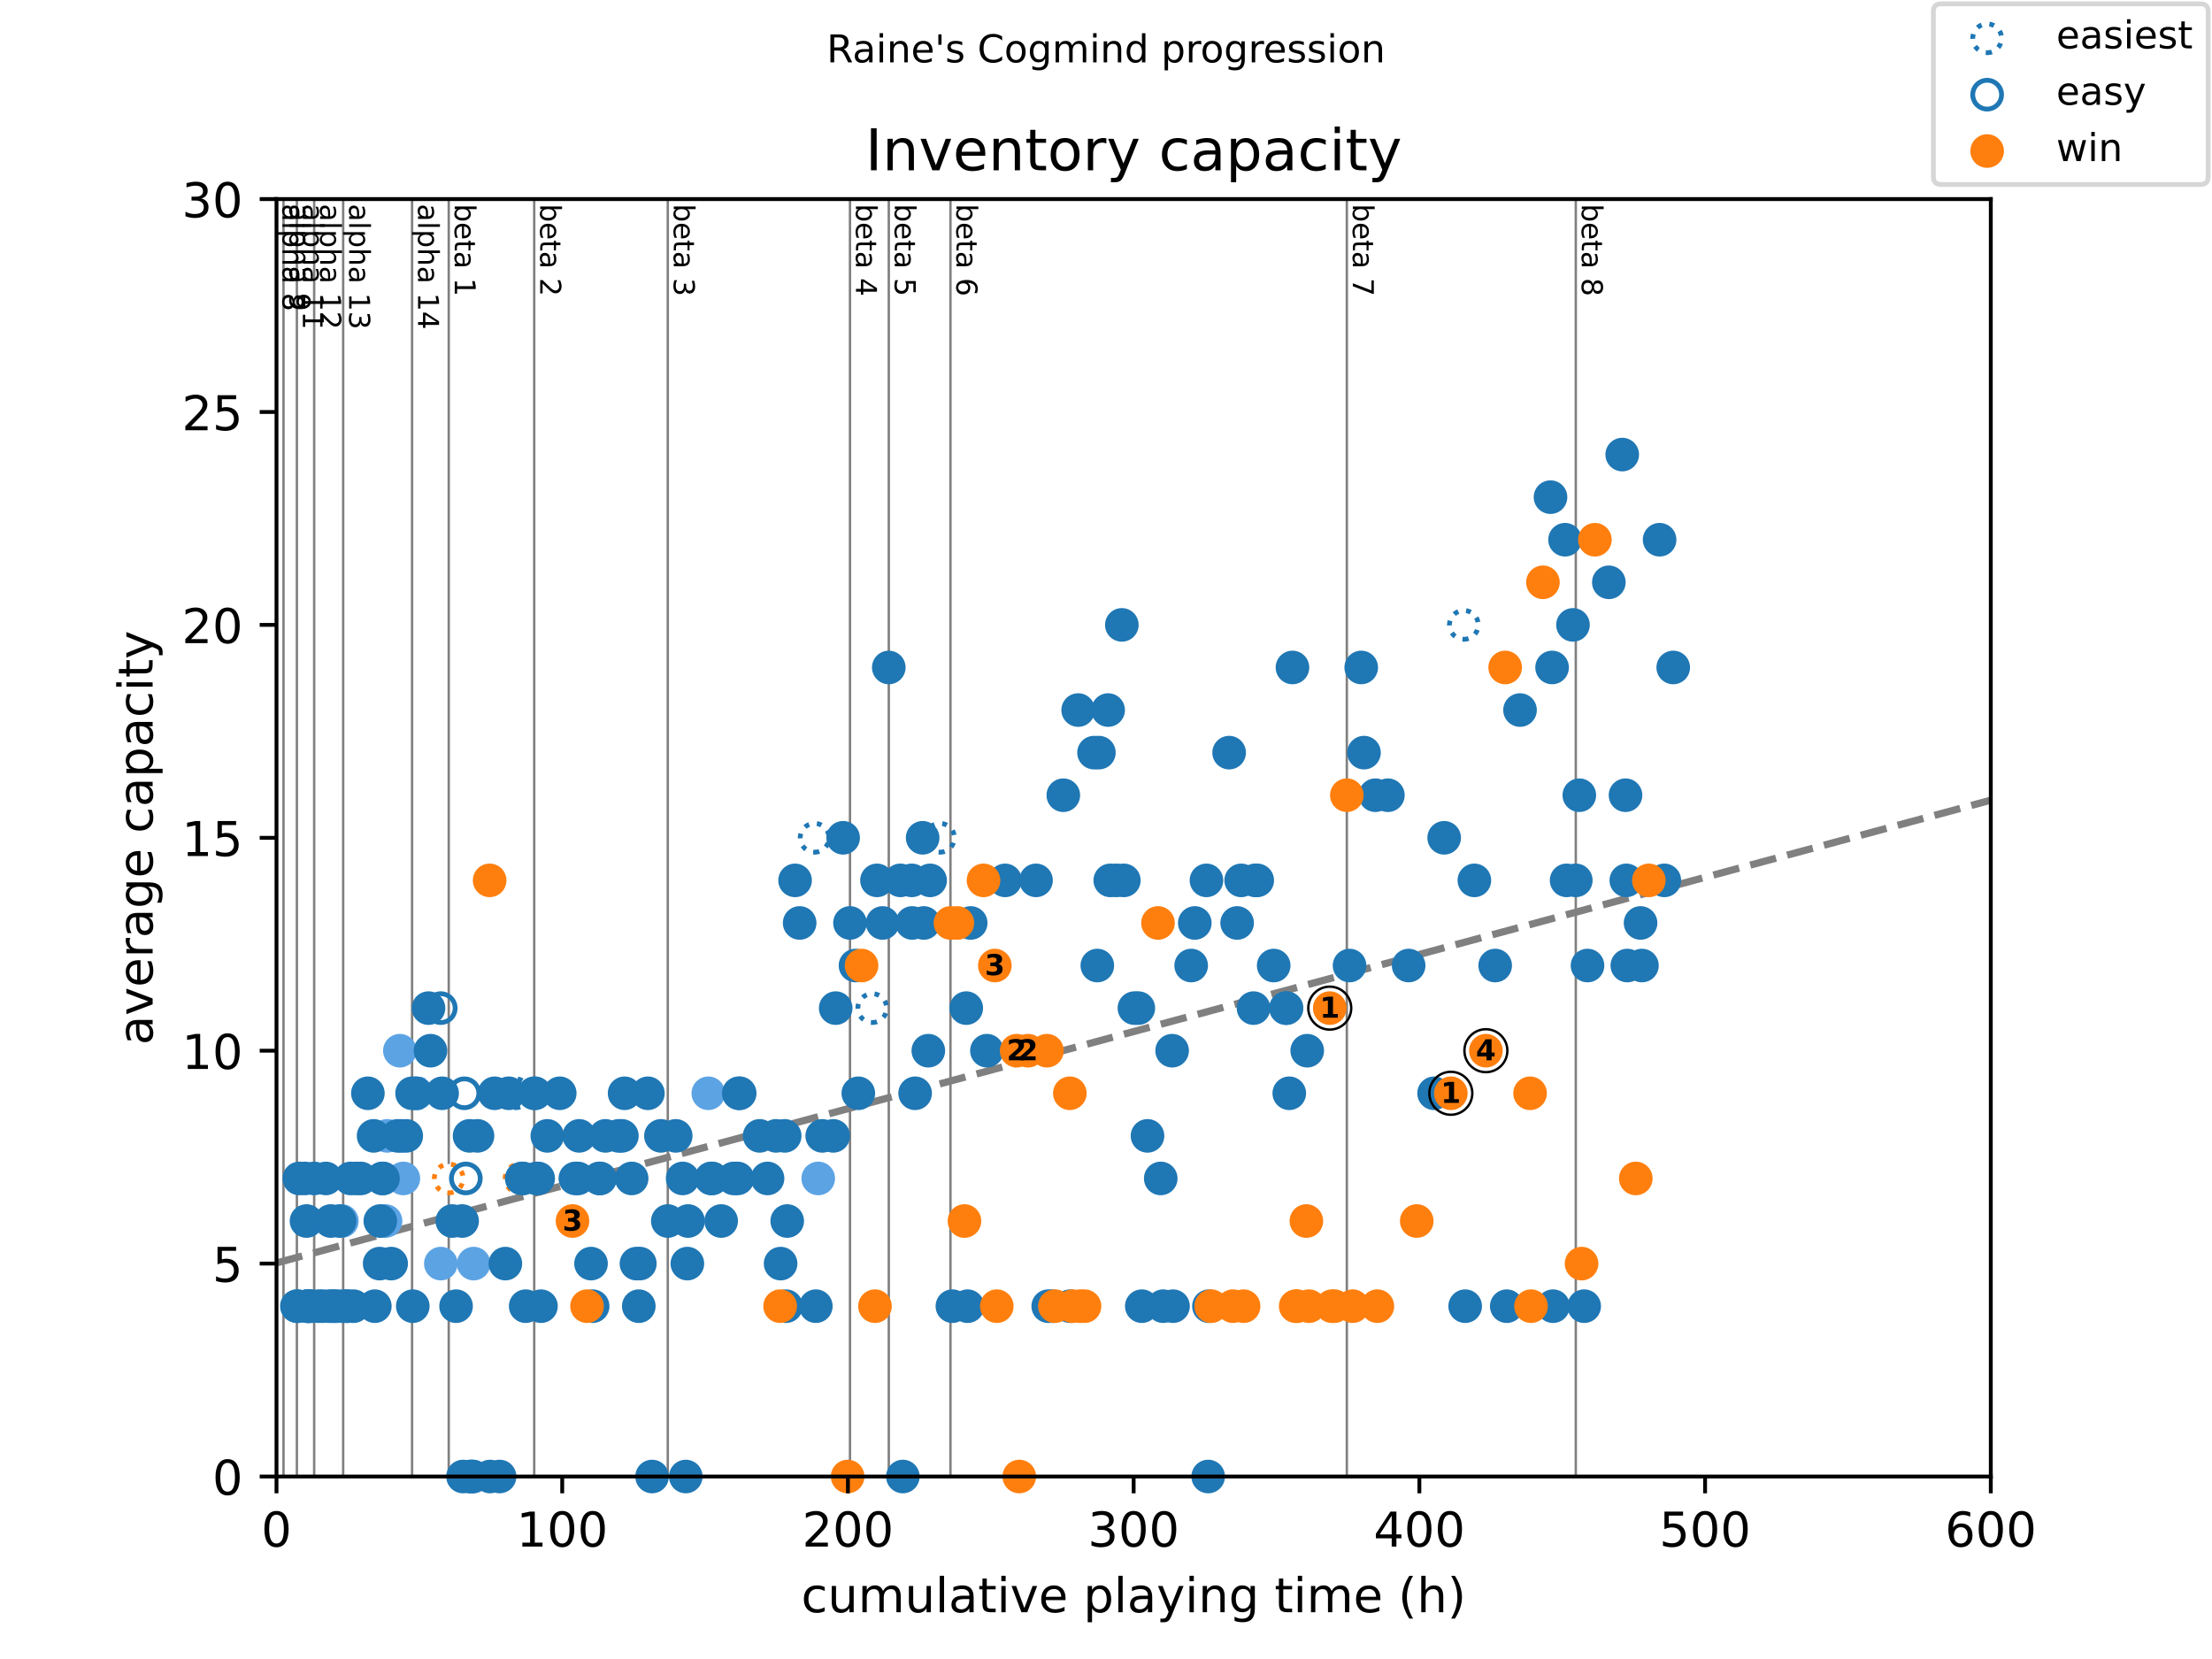 <?xml version="1.0" encoding="utf-8" standalone="no"?>
<!DOCTYPE svg PUBLIC "-//W3C//DTD SVG 1.1//EN"
  "http://www.w3.org/Graphics/SVG/1.1/DTD/svg11.dtd">
<!-- Created with matplotlib (https://matplotlib.org/) -->
<svg height="345.6pt" version="1.1" viewBox="0 0 460.8 345.6" width="460.8pt" xmlns="http://www.w3.org/2000/svg" xmlns:xlink="http://www.w3.org/1999/xlink">
 <defs>
  <style type="text/css">
*{stroke-linecap:butt;stroke-linejoin:round;}
  </style>
 </defs>
 <g id="figure_1">
  <g id="patch_1">
   <path d="M 0 345.6 
L 460.8 345.6 
L 460.8 0 
L 0 0 
z
" style="fill:#ffffff;"/>
  </g>
  <g id="axes_1">
   <g id="patch_2">
    <path d="M 57.6 307.584 
L 414.72 307.584 
L 414.72 41.472 
L 57.6 41.472 
z
" style="fill:#ffffff;"/>
   </g>
   <g id="line2d_1">
    <path clip-path="url(#pbedf785c85)" d="M 57.6 263.095 
L 414.72 166.69 
" style="fill:none;stroke:#808080;stroke-dasharray:5.55,2.4;stroke-dashoffset:0;stroke-width:1.5;"/>
   </g>
   <g id="line2d_2">
    <path clip-path="url(#pbedf785c85)" d="M 59.058 307.584 
L 59.058 41.472 
" style="fill:none;stroke:#808080;stroke-linecap:square;stroke-width:0.5;"/>
   </g>
   <g id="line2d_3">
    <path clip-path="url(#pbedf785c85)" d="M 61.846 307.584 
L 61.846 41.472 
" style="fill:none;stroke:#808080;stroke-linecap:square;stroke-width:0.5;"/>
   </g>
   <g id="line2d_4">
    <path clip-path="url(#pbedf785c85)" d="M 65.447 307.584 
L 65.447 41.472 
" style="fill:none;stroke:#808080;stroke-linecap:square;stroke-width:0.5;"/>
   </g>
   <g id="line2d_5">
    <path clip-path="url(#pbedf785c85)" d="M 71.488 307.584 
L 71.488 41.472 
" style="fill:none;stroke:#808080;stroke-linecap:square;stroke-width:0.5;"/>
   </g>
   <g id="line2d_6">
    <path clip-path="url(#pbedf785c85)" d="M 85.842 307.584 
L 85.842 41.472 
" style="fill:none;stroke:#808080;stroke-linecap:square;stroke-width:0.5;"/>
   </g>
   <g id="line2d_7">
    <path clip-path="url(#pbedf785c85)" d="M 93.481 307.584 
L 93.481 41.472 
" style="fill:none;stroke:#808080;stroke-linecap:square;stroke-width:0.5;"/>
   </g>
   <g id="line2d_8">
    <path clip-path="url(#pbedf785c85)" d="M 111.287 307.584 
L 111.287 41.472 
" style="fill:none;stroke:#808080;stroke-linecap:square;stroke-width:0.5;"/>
   </g>
   <g id="line2d_9">
    <path clip-path="url(#pbedf785c85)" d="M 139.113 307.584 
L 139.113 41.472 
" style="fill:none;stroke:#808080;stroke-linecap:square;stroke-width:0.5;"/>
   </g>
   <g id="line2d_10">
    <path clip-path="url(#pbedf785c85)" d="M 177.067 307.584 
L 177.067 41.472 
" style="fill:none;stroke:#808080;stroke-linecap:square;stroke-width:0.5;"/>
   </g>
   <g id="line2d_11">
    <path clip-path="url(#pbedf785c85)" d="M 185.151 307.584 
L 185.151 41.472 
" style="fill:none;stroke:#808080;stroke-linecap:square;stroke-width:0.5;"/>
   </g>
   <g id="line2d_12">
    <path clip-path="url(#pbedf785c85)" d="M 197.998 307.584 
L 197.998 41.472 
" style="fill:none;stroke:#808080;stroke-linecap:square;stroke-width:0.5;"/>
   </g>
   <g id="line2d_13">
    <path clip-path="url(#pbedf785c85)" d="M 280.572 307.584 
L 280.572 41.472 
" style="fill:none;stroke:#808080;stroke-linecap:square;stroke-width:0.5;"/>
   </g>
   <g id="line2d_14">
    <path clip-path="url(#pbedf785c85)" d="M 328.267 307.584 
L 328.267 41.472 
" style="fill:none;stroke:#808080;stroke-linecap:square;stroke-width:0.5;"/>
   </g>
   <g id="text_1">
    <!-- alpha 8 -->
    <defs>
     <path d="M 34.281 27.484 
Q 23.391 27.484 19.188 25 
Q 14.984 22.516 14.984 16.5 
Q 14.984 11.719 18.141 8.906 
Q 21.297 6.109 26.703 6.109 
Q 34.188 6.109 38.703 11.406 
Q 43.219 16.703 43.219 25.484 
L 43.219 27.484 
z
M 52.203 31.203 
L 52.203 0 
L 43.219 0 
L 43.219 8.297 
Q 40.141 3.328 35.547 0.953 
Q 30.953 -1.422 24.312 -1.422 
Q 15.922 -1.422 10.953 3.297 
Q 6 8.016 6 15.922 
Q 6 25.141 12.172 29.828 
Q 18.359 34.516 30.609 34.516 
L 43.219 34.516 
L 43.219 35.406 
Q 43.219 41.609 39.141 45 
Q 35.062 48.391 27.688 48.391 
Q 23 48.391 18.547 47.266 
Q 14.109 46.141 10.016 43.891 
L 10.016 52.203 
Q 14.938 54.109 19.578 55.047 
Q 24.219 56 28.609 56 
Q 40.484 56 46.344 49.844 
Q 52.203 43.703 52.203 31.203 
z
" id="DejaVuSans-97"/>
     <path d="M 9.422 75.984 
L 18.406 75.984 
L 18.406 0 
L 9.422 0 
z
" id="DejaVuSans-108"/>
     <path d="M 18.109 8.203 
L 18.109 -20.797 
L 9.078 -20.797 
L 9.078 54.688 
L 18.109 54.688 
L 18.109 46.391 
Q 20.953 51.266 25.266 53.625 
Q 29.594 56 35.594 56 
Q 45.562 56 51.781 48.094 
Q 58.016 40.188 58.016 27.297 
Q 58.016 14.406 51.781 6.484 
Q 45.562 -1.422 35.594 -1.422 
Q 29.594 -1.422 25.266 0.953 
Q 20.953 3.328 18.109 8.203 
z
M 48.688 27.297 
Q 48.688 37.203 44.609 42.844 
Q 40.531 48.484 33.406 48.484 
Q 26.266 48.484 22.188 42.844 
Q 18.109 37.203 18.109 27.297 
Q 18.109 17.391 22.188 11.75 
Q 26.266 6.109 33.406 6.109 
Q 40.531 6.109 44.609 11.75 
Q 48.688 17.391 48.688 27.297 
z
" id="DejaVuSans-112"/>
     <path d="M 54.891 33.016 
L 54.891 0 
L 45.906 0 
L 45.906 32.719 
Q 45.906 40.484 42.875 44.328 
Q 39.844 48.188 33.797 48.188 
Q 26.516 48.188 22.312 43.547 
Q 18.109 38.922 18.109 30.906 
L 18.109 0 
L 9.078 0 
L 9.078 75.984 
L 18.109 75.984 
L 18.109 46.188 
Q 21.344 51.125 25.703 53.562 
Q 30.078 56 35.797 56 
Q 45.219 56 50.047 50.172 
Q 54.891 44.344 54.891 33.016 
z
" id="DejaVuSans-104"/>
     <path id="DejaVuSans-32"/>
     <path d="M 31.781 34.625 
Q 24.75 34.625 20.719 30.859 
Q 16.703 27.094 16.703 20.516 
Q 16.703 13.922 20.719 10.156 
Q 24.75 6.391 31.781 6.391 
Q 38.812 6.391 42.859 10.172 
Q 46.922 13.969 46.922 20.516 
Q 46.922 27.094 42.891 30.859 
Q 38.875 34.625 31.781 34.625 
z
M 21.922 38.812 
Q 15.578 40.375 12.031 44.719 
Q 8.5 49.078 8.5 55.328 
Q 8.5 64.062 14.719 69.141 
Q 20.953 74.219 31.781 74.219 
Q 42.672 74.219 48.875 69.141 
Q 55.078 64.062 55.078 55.328 
Q 55.078 49.078 51.531 44.719 
Q 48 40.375 41.703 38.812 
Q 48.828 37.156 52.797 32.312 
Q 56.781 27.484 56.781 20.516 
Q 56.781 9.906 50.312 4.234 
Q 43.844 -1.422 31.781 -1.422 
Q 19.734 -1.422 13.25 4.234 
Q 6.781 9.906 6.781 20.516 
Q 6.781 27.484 10.781 32.312 
Q 14.797 37.156 21.922 38.812 
z
M 18.312 54.391 
Q 18.312 48.734 21.844 45.562 
Q 25.391 42.391 31.781 42.391 
Q 38.141 42.391 41.719 45.562 
Q 45.312 48.734 45.312 54.391 
Q 45.312 60.062 41.719 63.234 
Q 38.141 66.406 31.781 66.406 
Q 25.391 66.406 21.844 63.234 
Q 18.312 60.062 18.312 54.391 
z
" id="DejaVuSans-56"/>
    </defs>
    <g transform="translate(58.848 42.472)rotate(-270)scale(0.06 -0.06)">
     <use xlink:href="#DejaVuSans-97"/>
     <use x="61.279" xlink:href="#DejaVuSans-108"/>
     <use x="89.062" xlink:href="#DejaVuSans-112"/>
     <use x="152.539" xlink:href="#DejaVuSans-104"/>
     <use x="215.918" xlink:href="#DejaVuSans-97"/>
     <use x="277.197" xlink:href="#DejaVuSans-32"/>
     <use x="308.984" xlink:href="#DejaVuSans-56"/>
    </g>
   </g>
   <g id="text_2">
    <!-- alpha 9 -->
    <defs>
     <path d="M 10.984 1.516 
L 10.984 10.5 
Q 14.703 8.734 18.5 7.812 
Q 22.312 6.891 25.984 6.891 
Q 35.75 6.891 40.891 13.453 
Q 46.047 20.016 46.781 33.406 
Q 43.953 29.203 39.594 26.953 
Q 35.25 24.703 29.984 24.703 
Q 19.047 24.703 12.672 31.312 
Q 6.297 37.938 6.297 49.422 
Q 6.297 60.641 12.938 67.422 
Q 19.578 74.219 30.609 74.219 
Q 43.266 74.219 49.922 64.516 
Q 56.594 54.828 56.594 36.375 
Q 56.594 19.141 48.406 8.859 
Q 40.234 -1.422 26.422 -1.422 
Q 22.703 -1.422 18.891 -0.688 
Q 15.094 0.047 10.984 1.516 
z
M 30.609 32.422 
Q 37.25 32.422 41.125 36.953 
Q 45.016 41.5 45.016 49.422 
Q 45.016 57.281 41.125 61.844 
Q 37.25 66.406 30.609 66.406 
Q 23.969 66.406 20.094 61.844 
Q 16.219 57.281 16.219 49.422 
Q 16.219 41.5 20.094 36.953 
Q 23.969 32.422 30.609 32.422 
z
" id="DejaVuSans-57"/>
    </defs>
    <g transform="translate(60.306 42.472)rotate(-270)scale(0.06 -0.06)">
     <use xlink:href="#DejaVuSans-97"/>
     <use x="61.279" xlink:href="#DejaVuSans-108"/>
     <use x="89.062" xlink:href="#DejaVuSans-112"/>
     <use x="152.539" xlink:href="#DejaVuSans-104"/>
     <use x="215.918" xlink:href="#DejaVuSans-97"/>
     <use x="277.197" xlink:href="#DejaVuSans-32"/>
     <use x="308.984" xlink:href="#DejaVuSans-57"/>
    </g>
   </g>
   <g id="text_3">
    <!-- alpha 11 -->
    <defs>
     <path d="M 12.406 8.297 
L 28.516 8.297 
L 28.516 63.922 
L 10.984 60.406 
L 10.984 69.391 
L 28.422 72.906 
L 38.281 72.906 
L 38.281 8.297 
L 54.391 8.297 
L 54.391 0 
L 12.406 0 
z
" id="DejaVuSans-49"/>
    </defs>
    <g transform="translate(63.094 42.472)rotate(-270)scale(0.06 -0.06)">
     <use xlink:href="#DejaVuSans-97"/>
     <use x="61.279" xlink:href="#DejaVuSans-108"/>
     <use x="89.062" xlink:href="#DejaVuSans-112"/>
     <use x="152.539" xlink:href="#DejaVuSans-104"/>
     <use x="215.918" xlink:href="#DejaVuSans-97"/>
     <use x="277.197" xlink:href="#DejaVuSans-32"/>
     <use x="308.984" xlink:href="#DejaVuSans-49"/>
     <use x="372.607" xlink:href="#DejaVuSans-49"/>
    </g>
   </g>
   <g id="text_4">
    <!-- alpha 12 -->
    <defs>
     <path d="M 19.188 8.297 
L 53.609 8.297 
L 53.609 0 
L 7.328 0 
L 7.328 8.297 
Q 12.938 14.109 22.625 23.891 
Q 32.328 33.688 34.812 36.531 
Q 39.547 41.844 41.422 45.531 
Q 43.312 49.219 43.312 52.781 
Q 43.312 58.594 39.234 62.25 
Q 35.156 65.922 28.609 65.922 
Q 23.969 65.922 18.812 64.312 
Q 13.672 62.703 7.812 59.422 
L 7.812 69.391 
Q 13.766 71.781 18.938 73 
Q 24.125 74.219 28.422 74.219 
Q 39.75 74.219 46.484 68.547 
Q 53.219 62.891 53.219 53.422 
Q 53.219 48.922 51.531 44.891 
Q 49.859 40.875 45.406 35.406 
Q 44.188 33.984 37.641 27.219 
Q 31.109 20.453 19.188 8.297 
z
" id="DejaVuSans-50"/>
    </defs>
    <g transform="translate(66.695 42.472)rotate(-270)scale(0.06 -0.06)">
     <use xlink:href="#DejaVuSans-97"/>
     <use x="61.279" xlink:href="#DejaVuSans-108"/>
     <use x="89.062" xlink:href="#DejaVuSans-112"/>
     <use x="152.539" xlink:href="#DejaVuSans-104"/>
     <use x="215.918" xlink:href="#DejaVuSans-97"/>
     <use x="277.197" xlink:href="#DejaVuSans-32"/>
     <use x="308.984" xlink:href="#DejaVuSans-49"/>
     <use x="372.607" xlink:href="#DejaVuSans-50"/>
    </g>
   </g>
   <g id="text_5">
    <!-- alpha 13 -->
    <defs>
     <path d="M 40.578 39.312 
Q 47.656 37.797 51.625 33 
Q 55.609 28.219 55.609 21.188 
Q 55.609 10.406 48.188 4.484 
Q 40.766 -1.422 27.094 -1.422 
Q 22.516 -1.422 17.656 -0.516 
Q 12.797 0.391 7.625 2.203 
L 7.625 11.719 
Q 11.719 9.328 16.594 8.109 
Q 21.484 6.891 26.812 6.891 
Q 36.078 6.891 40.938 10.547 
Q 45.797 14.203 45.797 21.188 
Q 45.797 27.641 41.281 31.266 
Q 36.766 34.906 28.719 34.906 
L 20.219 34.906 
L 20.219 43.016 
L 29.109 43.016 
Q 36.375 43.016 40.234 45.922 
Q 44.094 48.828 44.094 54.297 
Q 44.094 59.906 40.109 62.906 
Q 36.141 65.922 28.719 65.922 
Q 24.656 65.922 20.016 65.031 
Q 15.375 64.156 9.812 62.312 
L 9.812 71.094 
Q 15.438 72.656 20.344 73.438 
Q 25.25 74.219 29.594 74.219 
Q 40.828 74.219 47.359 69.109 
Q 53.906 64.016 53.906 55.328 
Q 53.906 49.266 50.438 45.094 
Q 46.969 40.922 40.578 39.312 
z
" id="DejaVuSans-51"/>
    </defs>
    <g transform="translate(72.736 42.472)rotate(-270)scale(0.06 -0.06)">
     <use xlink:href="#DejaVuSans-97"/>
     <use x="61.279" xlink:href="#DejaVuSans-108"/>
     <use x="89.062" xlink:href="#DejaVuSans-112"/>
     <use x="152.539" xlink:href="#DejaVuSans-104"/>
     <use x="215.918" xlink:href="#DejaVuSans-97"/>
     <use x="277.197" xlink:href="#DejaVuSans-32"/>
     <use x="308.984" xlink:href="#DejaVuSans-49"/>
     <use x="372.607" xlink:href="#DejaVuSans-51"/>
    </g>
   </g>
   <g id="text_6">
    <!-- alpha 14 -->
    <defs>
     <path d="M 37.797 64.312 
L 12.891 25.391 
L 37.797 25.391 
z
M 35.203 72.906 
L 47.609 72.906 
L 47.609 25.391 
L 58.016 25.391 
L 58.016 17.188 
L 47.609 17.188 
L 47.609 0 
L 37.797 0 
L 37.797 17.188 
L 4.891 17.188 
L 4.891 26.703 
z
" id="DejaVuSans-52"/>
    </defs>
    <g transform="translate(87.09 42.472)rotate(-270)scale(0.06 -0.06)">
     <use xlink:href="#DejaVuSans-97"/>
     <use x="61.279" xlink:href="#DejaVuSans-108"/>
     <use x="89.062" xlink:href="#DejaVuSans-112"/>
     <use x="152.539" xlink:href="#DejaVuSans-104"/>
     <use x="215.918" xlink:href="#DejaVuSans-97"/>
     <use x="277.197" xlink:href="#DejaVuSans-32"/>
     <use x="308.984" xlink:href="#DejaVuSans-49"/>
     <use x="372.607" xlink:href="#DejaVuSans-52"/>
    </g>
   </g>
   <g id="text_7">
    <!-- beta 1 -->
    <defs>
     <path d="M 48.688 27.297 
Q 48.688 37.203 44.609 42.844 
Q 40.531 48.484 33.406 48.484 
Q 26.266 48.484 22.188 42.844 
Q 18.109 37.203 18.109 27.297 
Q 18.109 17.391 22.188 11.75 
Q 26.266 6.109 33.406 6.109 
Q 40.531 6.109 44.609 11.75 
Q 48.688 17.391 48.688 27.297 
z
M 18.109 46.391 
Q 20.953 51.266 25.266 53.625 
Q 29.594 56 35.594 56 
Q 45.562 56 51.781 48.094 
Q 58.016 40.188 58.016 27.297 
Q 58.016 14.406 51.781 6.484 
Q 45.562 -1.422 35.594 -1.422 
Q 29.594 -1.422 25.266 0.953 
Q 20.953 3.328 18.109 8.203 
L 18.109 0 
L 9.078 0 
L 9.078 75.984 
L 18.109 75.984 
z
" id="DejaVuSans-98"/>
     <path d="M 56.203 29.594 
L 56.203 25.203 
L 14.891 25.203 
Q 15.484 15.922 20.484 11.062 
Q 25.484 6.203 34.422 6.203 
Q 39.594 6.203 44.453 7.469 
Q 49.312 8.734 54.109 11.281 
L 54.109 2.781 
Q 49.266 0.734 44.188 -0.344 
Q 39.109 -1.422 33.891 -1.422 
Q 20.797 -1.422 13.156 6.188 
Q 5.516 13.812 5.516 26.812 
Q 5.516 40.234 12.766 48.109 
Q 20.016 56 32.328 56 
Q 43.359 56 49.781 48.891 
Q 56.203 41.797 56.203 29.594 
z
M 47.219 32.234 
Q 47.125 39.594 43.094 43.984 
Q 39.062 48.391 32.422 48.391 
Q 24.906 48.391 20.391 44.141 
Q 15.875 39.891 15.188 32.172 
z
" id="DejaVuSans-101"/>
     <path d="M 18.312 70.219 
L 18.312 54.688 
L 36.812 54.688 
L 36.812 47.703 
L 18.312 47.703 
L 18.312 18.016 
Q 18.312 11.328 20.141 9.422 
Q 21.969 7.516 27.594 7.516 
L 36.812 7.516 
L 36.812 0 
L 27.594 0 
Q 17.188 0 13.234 3.875 
Q 9.281 7.766 9.281 18.016 
L 9.281 47.703 
L 2.688 47.703 
L 2.688 54.688 
L 9.281 54.688 
L 9.281 70.219 
z
" id="DejaVuSans-116"/>
    </defs>
    <g transform="translate(94.728 42.472)rotate(-270)scale(0.06 -0.06)">
     <use xlink:href="#DejaVuSans-98"/>
     <use x="63.477" xlink:href="#DejaVuSans-101"/>
     <use x="125" xlink:href="#DejaVuSans-116"/>
     <use x="164.209" xlink:href="#DejaVuSans-97"/>
     <use x="225.488" xlink:href="#DejaVuSans-32"/>
     <use x="257.275" xlink:href="#DejaVuSans-49"/>
    </g>
   </g>
   <g id="text_8">
    <!-- beta 2 -->
    <g transform="translate(112.535 42.472)rotate(-270)scale(0.06 -0.06)">
     <use xlink:href="#DejaVuSans-98"/>
     <use x="63.477" xlink:href="#DejaVuSans-101"/>
     <use x="125" xlink:href="#DejaVuSans-116"/>
     <use x="164.209" xlink:href="#DejaVuSans-97"/>
     <use x="225.488" xlink:href="#DejaVuSans-32"/>
     <use x="257.275" xlink:href="#DejaVuSans-50"/>
    </g>
   </g>
   <g id="text_9">
    <!-- beta 3 -->
    <g transform="translate(140.36 42.472)rotate(-270)scale(0.06 -0.06)">
     <use xlink:href="#DejaVuSans-98"/>
     <use x="63.477" xlink:href="#DejaVuSans-101"/>
     <use x="125" xlink:href="#DejaVuSans-116"/>
     <use x="164.209" xlink:href="#DejaVuSans-97"/>
     <use x="225.488" xlink:href="#DejaVuSans-32"/>
     <use x="257.275" xlink:href="#DejaVuSans-51"/>
    </g>
   </g>
   <g id="text_10">
    <!-- beta 4 -->
    <g transform="translate(178.314 42.472)rotate(-270)scale(0.06 -0.06)">
     <use xlink:href="#DejaVuSans-98"/>
     <use x="63.477" xlink:href="#DejaVuSans-101"/>
     <use x="125" xlink:href="#DejaVuSans-116"/>
     <use x="164.209" xlink:href="#DejaVuSans-97"/>
     <use x="225.488" xlink:href="#DejaVuSans-32"/>
     <use x="257.275" xlink:href="#DejaVuSans-52"/>
    </g>
   </g>
   <g id="text_11">
    <!-- beta 5 -->
    <defs>
     <path d="M 10.797 72.906 
L 49.516 72.906 
L 49.516 64.594 
L 19.828 64.594 
L 19.828 46.734 
Q 21.969 47.469 24.109 47.828 
Q 26.266 48.188 28.422 48.188 
Q 40.625 48.188 47.75 41.5 
Q 54.891 34.812 54.891 23.391 
Q 54.891 11.625 47.562 5.094 
Q 40.234 -1.422 26.906 -1.422 
Q 22.312 -1.422 17.547 -0.641 
Q 12.797 0.141 7.719 1.703 
L 7.719 11.625 
Q 12.109 9.234 16.797 8.062 
Q 21.484 6.891 26.703 6.891 
Q 35.156 6.891 40.078 11.328 
Q 45.016 15.766 45.016 23.391 
Q 45.016 31 40.078 35.438 
Q 35.156 39.891 26.703 39.891 
Q 22.75 39.891 18.812 39.016 
Q 14.891 38.141 10.797 36.281 
z
" id="DejaVuSans-53"/>
    </defs>
    <g transform="translate(186.399 42.472)rotate(-270)scale(0.06 -0.06)">
     <use xlink:href="#DejaVuSans-98"/>
     <use x="63.477" xlink:href="#DejaVuSans-101"/>
     <use x="125" xlink:href="#DejaVuSans-116"/>
     <use x="164.209" xlink:href="#DejaVuSans-97"/>
     <use x="225.488" xlink:href="#DejaVuSans-32"/>
     <use x="257.275" xlink:href="#DejaVuSans-53"/>
    </g>
   </g>
   <g id="text_12">
    <!-- beta 6 -->
    <defs>
     <path d="M 33.016 40.375 
Q 26.375 40.375 22.484 35.828 
Q 18.609 31.297 18.609 23.391 
Q 18.609 15.531 22.484 10.953 
Q 26.375 6.391 33.016 6.391 
Q 39.656 6.391 43.531 10.953 
Q 47.406 15.531 47.406 23.391 
Q 47.406 31.297 43.531 35.828 
Q 39.656 40.375 33.016 40.375 
z
M 52.594 71.297 
L 52.594 62.312 
Q 48.875 64.062 45.094 64.984 
Q 41.312 65.922 37.594 65.922 
Q 27.828 65.922 22.672 59.328 
Q 17.531 52.734 16.797 39.406 
Q 19.672 43.656 24.016 45.922 
Q 28.375 48.188 33.594 48.188 
Q 44.578 48.188 50.953 41.516 
Q 57.328 34.859 57.328 23.391 
Q 57.328 12.156 50.688 5.359 
Q 44.047 -1.422 33.016 -1.422 
Q 20.359 -1.422 13.672 8.266 
Q 6.984 17.969 6.984 36.375 
Q 6.984 53.656 15.188 63.938 
Q 23.391 74.219 37.203 74.219 
Q 40.922 74.219 44.703 73.484 
Q 48.484 72.75 52.594 71.297 
z
" id="DejaVuSans-54"/>
    </defs>
    <g transform="translate(199.246 42.472)rotate(-270)scale(0.06 -0.06)">
     <use xlink:href="#DejaVuSans-98"/>
     <use x="63.477" xlink:href="#DejaVuSans-101"/>
     <use x="125" xlink:href="#DejaVuSans-116"/>
     <use x="164.209" xlink:href="#DejaVuSans-97"/>
     <use x="225.488" xlink:href="#DejaVuSans-32"/>
     <use x="257.275" xlink:href="#DejaVuSans-54"/>
    </g>
   </g>
   <g id="text_13">
    <!-- beta 7 -->
    <defs>
     <path d="M 8.203 72.906 
L 55.078 72.906 
L 55.078 68.703 
L 28.609 0 
L 18.312 0 
L 43.219 64.594 
L 8.203 64.594 
z
" id="DejaVuSans-55"/>
    </defs>
    <g transform="translate(281.82 42.472)rotate(-270)scale(0.06 -0.06)">
     <use xlink:href="#DejaVuSans-98"/>
     <use x="63.477" xlink:href="#DejaVuSans-101"/>
     <use x="125" xlink:href="#DejaVuSans-116"/>
     <use x="164.209" xlink:href="#DejaVuSans-97"/>
     <use x="225.488" xlink:href="#DejaVuSans-32"/>
     <use x="257.275" xlink:href="#DejaVuSans-55"/>
    </g>
   </g>
   <g id="text_14">
    <!-- beta 8 -->
    <g transform="translate(329.515 42.472)rotate(-270)scale(0.06 -0.06)">
     <use xlink:href="#DejaVuSans-98"/>
     <use x="63.477" xlink:href="#DejaVuSans-101"/>
     <use x="125" xlink:href="#DejaVuSans-116"/>
     <use x="164.209" xlink:href="#DejaVuSans-97"/>
     <use x="225.488" xlink:href="#DejaVuSans-32"/>
     <use x="257.275" xlink:href="#DejaVuSans-56"/>
    </g>
   </g>
   <g id="PathCollection_1">
    <path d="M 87.023 230.75 
C 87.818 230.75 88.581 230.434 89.144 229.872 
C 89.707 229.309 90.023 228.546 90.023 227.75 
C 90.023 226.955 89.707 226.192 89.144 225.629 
C 88.581 225.066 87.818 224.75 87.023 224.75 
C 86.227 224.75 85.464 225.066 84.901 225.629 
C 84.339 226.192 84.023 226.955 84.023 227.75 
C 84.023 228.546 84.339 229.309 84.901 229.872 
C 85.464 230.434 86.227 230.75 87.023 230.75 
z
" style="fill:none;stroke:#5ca3e4;stroke-dasharray:1,1.65;stroke-dashoffset:0;"/>
   </g>
   <g id="PathCollection_2">
    <defs>
     <path d="M 0 3 
C 0.796 3 1.559 2.684 2.121 2.121 
C 2.684 1.559 3 0.796 3 0 
C 3 -0.796 2.684 -1.559 2.121 -2.121 
C 1.559 -2.684 0.796 -3 0 -3 
C -0.796 -3 -1.559 -2.684 -2.121 -2.121 
C -2.684 -1.559 -3 -0.796 -3 0 
C -3 0.796 -2.684 1.559 -2.121 2.121 
C -1.559 2.684 -0.796 3 0 3 
z
" id="C0_0_4c503fe0be"/>
    </defs>
    <use style="fill:none;stroke:#1f77b4;stroke-dasharray:1,1.65;stroke-dashoffset:0;" x="107.379" xlink:href="#C0_0_4c503fe0be" y="227.75"/>
    <use style="fill:none;stroke:#1f77b4;stroke-dasharray:1,1.65;stroke-dashoffset:0;" x="169.696" xlink:href="#C0_0_4c503fe0be" y="174.528"/>
    <use style="fill:none;stroke:#1f77b4;stroke-dasharray:1,1.65;stroke-dashoffset:0;" x="181.709" xlink:href="#C0_0_4c503fe0be" y="210.01"/>
    <use style="fill:none;stroke:#1f77b4;stroke-dasharray:1,1.65;stroke-dashoffset:0;" x="195.815" xlink:href="#C0_0_4c503fe0be" y="174.528"/>
    <use style="fill:none;stroke:#1f77b4;stroke-dasharray:1,1.65;stroke-dashoffset:0;" x="304.945" xlink:href="#C0_0_4c503fe0be" y="130.176"/>
   </g>
   <g id="PathCollection_3">
    <defs>
     <path d="M 0 3 
C 0.796 3 1.559 2.684 2.121 2.121 
C 2.684 1.559 3 0.796 3 0 
C 3 -0.796 2.684 -1.559 2.121 -2.121 
C 1.559 -2.684 0.796 -3 0 -3 
C -0.796 -3 -1.559 -2.684 -2.121 -2.121 
C -2.684 -1.559 -3 -0.796 -3 0 
C -3 0.796 -2.684 1.559 -2.121 2.121 
C -1.559 2.684 -0.796 3 0 3 
z
" id="C1_0_119f1595eb"/>
    </defs>
    <use style="fill:#ffffff;stroke:#ff7f0e;stroke-dasharray:1,1.65;stroke-dashoffset:0;" x="93.481" xlink:href="#C1_0_119f1595eb" y="245.491"/>
    <use style="fill:#ffffff;stroke:#ff7f0e;stroke-dasharray:1,1.65;stroke-dashoffset:0;" x="108.242" xlink:href="#C1_0_119f1595eb" y="245.491"/>
   </g>
   <g id="PathCollection_4">
    <defs>
     <path d="M 0 3 
C 0.796 3 1.559 2.684 2.121 2.121 
C 2.684 1.559 3 0.796 3 0 
C 3 -0.796 2.684 -1.559 2.121 -2.121 
C 1.559 -2.684 0.796 -3 0 -3 
C -0.796 -3 -1.559 -2.684 -2.121 -2.121 
C -2.684 -1.559 -3 -0.796 -3 0 
C -3 0.796 -2.684 1.559 -2.121 2.121 
C -1.559 2.684 -0.796 3 0 3 
z
" id="C2_0_ee656be7f6"/>
    </defs>
    <use style="fill:none;stroke:#1f77b4;" x="91.814" xlink:href="#C2_0_ee656be7f6" y="210.01"/>
    <use style="fill:none;stroke:#1f77b4;" x="96.744" xlink:href="#C2_0_ee656be7f6" y="227.75"/>
    <use style="fill:none;stroke:#1f77b4;" x="97.042" xlink:href="#C2_0_ee656be7f6" y="245.491"/>
   </g>
   <g id="PathCollection_5">
    <defs>
     <path d="M 0 3 
C 0.796 3 1.559 2.684 2.121 2.121 
C 2.684 1.559 3 0.796 3 0 
C 3 -0.796 2.684 -1.559 2.121 -2.121 
C 1.559 -2.684 0.796 -3 0 -3 
C -0.796 -3 -1.559 -2.684 -2.121 -2.121 
C -2.684 -1.559 -3 -0.796 -3 0 
C -3 0.796 -2.684 1.559 -2.121 2.121 
C -1.559 2.684 -0.796 3 0 3 
z
" id="mfa6ee060eb" style="stroke:#5ca3e4;"/>
    </defs>
    <g>
     <use style="fill:#5ca3e4;stroke:#5ca3e4;" x="69.623" xlink:href="#mfa6ee060eb" y="272.102"/>
     <use style="fill:#5ca3e4;stroke:#5ca3e4;" x="71.22" xlink:href="#mfa6ee060eb" y="254.362"/>
     <use style="fill:#5ca3e4;stroke:#5ca3e4;" x="80.317" xlink:href="#mfa6ee060eb" y="254.362"/>
     <use style="fill:#5ca3e4;stroke:#5ca3e4;" x="80.654" xlink:href="#mfa6ee060eb" y="236.621"/>
     <use style="fill:#5ca3e4;stroke:#5ca3e4;" x="83.303" xlink:href="#mfa6ee060eb" y="218.88"/>
     <use style="fill:#5ca3e4;stroke:#5ca3e4;" x="84.027" xlink:href="#mfa6ee060eb" y="245.491"/>
     <use style="fill:#5ca3e4;stroke:#5ca3e4;" x="86.795" xlink:href="#mfa6ee060eb" y="227.75"/>
     <use style="fill:#5ca3e4;stroke:#5ca3e4;" x="91.834" xlink:href="#mfa6ee060eb" y="263.232"/>
     <use style="fill:#5ca3e4;stroke:#5ca3e4;" x="98.58" xlink:href="#mfa6ee060eb" y="307.584"/>
     <use style="fill:#5ca3e4;stroke:#5ca3e4;" x="98.669" xlink:href="#mfa6ee060eb" y="263.232"/>
     <use style="fill:#5ca3e4;stroke:#5ca3e4;" x="147.555" xlink:href="#mfa6ee060eb" y="227.75"/>
     <use style="fill:#5ca3e4;stroke:#5ca3e4;" x="170.45" xlink:href="#mfa6ee060eb" y="245.491"/>
    </g>
   </g>
   <g id="PathCollection_6">
    <defs>
     <path d="M 0 3 
C 0.796 3 1.559 2.684 2.121 2.121 
C 2.684 1.559 3 0.796 3 0 
C 3 -0.796 2.684 -1.559 2.121 -2.121 
C 1.559 -2.684 0.796 -3 0 -3 
C -0.796 -3 -1.559 -2.684 -2.121 -2.121 
C -2.684 -1.559 -3 -0.796 -3 0 
C -3 0.796 -2.684 1.559 -2.121 2.121 
C -1.559 2.684 -0.796 3 0 3 
z
" id="m905cb54921" style="stroke:#1f77b4;"/>
    </defs>
    <g>
     <use style="fill:#1f77b4;stroke:#1f77b4;" x="61.846" xlink:href="#m905cb54921" y="272.102"/>
     <use style="fill:#1f77b4;stroke:#1f77b4;" x="62.014" xlink:href="#m905cb54921" y="272.102"/>
     <use style="fill:#1f77b4;stroke:#1f77b4;" x="62.352" xlink:href="#m905cb54921" y="245.491"/>
     <use style="fill:#1f77b4;stroke:#1f77b4;" x="63.522" xlink:href="#m905cb54921" y="245.491"/>
     <use style="fill:#1f77b4;stroke:#1f77b4;" x="63.85" xlink:href="#m905cb54921" y="254.362"/>
     <use style="fill:#1f77b4;stroke:#1f77b4;" x="63.949" xlink:href="#m905cb54921" y="272.102"/>
     <use style="fill:#1f77b4;stroke:#1f77b4;" x="64.127" xlink:href="#m905cb54921" y="272.102"/>
     <use style="fill:#1f77b4;stroke:#1f77b4;" x="64.246" xlink:href="#m905cb54921" y="272.102"/>
     <use style="fill:#1f77b4;stroke:#1f77b4;" x="64.336" xlink:href="#m905cb54921" y="272.102"/>
     <use style="fill:#1f77b4;stroke:#1f77b4;" x="64.832" xlink:href="#m905cb54921" y="272.102"/>
     <use style="fill:#1f77b4;stroke:#1f77b4;" x="65.447" xlink:href="#m905cb54921" y="245.491"/>
     <use style="fill:#1f77b4;stroke:#1f77b4;" x="66.34" xlink:href="#m905cb54921" y="272.102"/>
     <use style="fill:#1f77b4;stroke:#1f77b4;" x="67.203" xlink:href="#m905cb54921" y="272.102"/>
     <use style="fill:#1f77b4;stroke:#1f77b4;" x="67.877" xlink:href="#m905cb54921" y="245.491"/>
     <use style="fill:#1f77b4;stroke:#1f77b4;" x="68.572" xlink:href="#m905cb54921" y="272.102"/>
     <use style="fill:#1f77b4;stroke:#1f77b4;" x="68.899" xlink:href="#m905cb54921" y="254.362"/>
     <use style="fill:#1f77b4;stroke:#1f77b4;" x="69.296" xlink:href="#m905cb54921" y="272.102"/>
     <use style="fill:#1f77b4;stroke:#1f77b4;" x="70.159" xlink:href="#m905cb54921" y="272.102"/>
     <use style="fill:#1f77b4;stroke:#1f77b4;" x="70.764" xlink:href="#m905cb54921" y="254.362"/>
     <use style="fill:#1f77b4;stroke:#1f77b4;" x="71.488" xlink:href="#m905cb54921" y="272.102"/>
     <use style="fill:#1f77b4;stroke:#1f77b4;" x="72.232" xlink:href="#m905cb54921" y="272.102"/>
     <use style="fill:#1f77b4;stroke:#1f77b4;" x="72.44" xlink:href="#m905cb54921" y="272.102"/>
     <use style="fill:#1f77b4;stroke:#1f77b4;" x="73.016" xlink:href="#m905cb54921" y="245.491"/>
     <use style="fill:#1f77b4;stroke:#1f77b4;" x="73.651" xlink:href="#m905cb54921" y="272.102"/>
     <use style="fill:#1f77b4;stroke:#1f77b4;" x="74.236" xlink:href="#m905cb54921" y="245.491"/>
     <use style="fill:#1f77b4;stroke:#1f77b4;" x="75.148" xlink:href="#m905cb54921" y="245.491"/>
     <use style="fill:#1f77b4;stroke:#1f77b4;" x="76.636" xlink:href="#m905cb54921" y="227.75"/>
     <use style="fill:#1f77b4;stroke:#1f77b4;" x="77.827" xlink:href="#m905cb54921" y="236.621"/>
     <use style="fill:#1f77b4;stroke:#1f77b4;" x="78.085" xlink:href="#m905cb54921" y="272.102"/>
     <use style="fill:#1f77b4;stroke:#1f77b4;" x="79.087" xlink:href="#m905cb54921" y="263.232"/>
     <use style="fill:#1f77b4;stroke:#1f77b4;" x="79.226" xlink:href="#m905cb54921" y="254.362"/>
     <use style="fill:#1f77b4;stroke:#1f77b4;" x="79.622" xlink:href="#m905cb54921" y="245.491"/>
     <use style="fill:#1f77b4;stroke:#1f77b4;" x="79.781" xlink:href="#m905cb54921" y="245.491"/>
     <use style="fill:#1f77b4;stroke:#1f77b4;" x="81.487" xlink:href="#m905cb54921" y="263.232"/>
     <use style="fill:#1f77b4;stroke:#1f77b4;" x="82.827" xlink:href="#m905cb54921" y="236.621"/>
     <use style="fill:#1f77b4;stroke:#1f77b4;" x="83.67" xlink:href="#m905cb54921" y="236.621"/>
     <use style="fill:#1f77b4;stroke:#1f77b4;" x="84.632" xlink:href="#m905cb54921" y="236.621"/>
     <use style="fill:#1f77b4;stroke:#1f77b4;" x="85.842" xlink:href="#m905cb54921" y="227.75"/>
     <use style="fill:#1f77b4;stroke:#1f77b4;" x="85.991" xlink:href="#m905cb54921" y="272.102"/>
     <use style="fill:#1f77b4;stroke:#1f77b4;" x="86.606" xlink:href="#m905cb54921" y="227.75"/>
     <use style="fill:#1f77b4;stroke:#1f77b4;" x="89.265" xlink:href="#m905cb54921" y="210.01"/>
     <use style="fill:#1f77b4;stroke:#1f77b4;" x="89.681" xlink:href="#m905cb54921" y="218.88"/>
     <use style="fill:#1f77b4;stroke:#1f77b4;" x="92.102" xlink:href="#m905cb54921" y="227.75"/>
     <use style="fill:#1f77b4;stroke:#1f77b4;" x="94.225" xlink:href="#m905cb54921" y="254.362"/>
     <use style="fill:#1f77b4;stroke:#1f77b4;" x="95.008" xlink:href="#m905cb54921" y="272.102"/>
     <use style="fill:#1f77b4;stroke:#1f77b4;" x="96.268" xlink:href="#m905cb54921" y="254.362"/>
     <use style="fill:#1f77b4;stroke:#1f77b4;" x="96.457" xlink:href="#m905cb54921" y="307.584"/>
     <use style="fill:#1f77b4;stroke:#1f77b4;" x="97.816" xlink:href="#m905cb54921" y="236.621"/>
     <use style="fill:#1f77b4;stroke:#1f77b4;" x="97.895" xlink:href="#m905cb54921" y="307.584"/>
     <use style="fill:#1f77b4;stroke:#1f77b4;" x="98.133" xlink:href="#m905cb54921" y="307.584"/>
     <use style="fill:#1f77b4;stroke:#1f77b4;" x="98.441" xlink:href="#m905cb54921" y="307.584"/>
     <use style="fill:#1f77b4;stroke:#1f77b4;" x="99.472" xlink:href="#m905cb54921" y="236.621"/>
     <use style="fill:#1f77b4;stroke:#1f77b4;" x="102.091" xlink:href="#m905cb54921" y="307.584"/>
     <use style="fill:#1f77b4;stroke:#1f77b4;" x="103.034" xlink:href="#m905cb54921" y="227.75"/>
     <use style="fill:#1f77b4;stroke:#1f77b4;" x="104.075" xlink:href="#m905cb54921" y="307.584"/>
     <use style="fill:#1f77b4;stroke:#1f77b4;" x="105.276" xlink:href="#m905cb54921" y="263.232"/>
     <use style="fill:#1f77b4;stroke:#1f77b4;" x="105.98" xlink:href="#m905cb54921" y="227.75"/>
     <use style="fill:#1f77b4;stroke:#1f77b4;" x="108.678" xlink:href="#m905cb54921" y="245.491"/>
     <use style="fill:#1f77b4;stroke:#1f77b4;" x="108.956" xlink:href="#m905cb54921" y="245.491"/>
     <use style="fill:#1f77b4;stroke:#1f77b4;" x="109.511" xlink:href="#m905cb54921" y="272.102"/>
     <use style="fill:#1f77b4;stroke:#1f77b4;" x="111.287" xlink:href="#m905cb54921" y="227.75"/>
     <use style="fill:#1f77b4;stroke:#1f77b4;" x="111.476" xlink:href="#m905cb54921" y="227.75"/>
     <use style="fill:#1f77b4;stroke:#1f77b4;" x="111.783" xlink:href="#m905cb54921" y="245.491"/>
     <use style="fill:#1f77b4;stroke:#1f77b4;" x="112.11" xlink:href="#m905cb54921" y="245.491"/>
     <use style="fill:#1f77b4;stroke:#1f77b4;" x="112.696" xlink:href="#m905cb54921" y="272.102"/>
     <use style="fill:#1f77b4;stroke:#1f77b4;" x="114.015" xlink:href="#m905cb54921" y="236.621"/>
     <use style="fill:#1f77b4;stroke:#1f77b4;" x="116.604" xlink:href="#m905cb54921" y="227.75"/>
     <use style="fill:#1f77b4;stroke:#1f77b4;" x="119.858" xlink:href="#m905cb54921" y="245.491"/>
     <use style="fill:#1f77b4;stroke:#1f77b4;" x="120.394" xlink:href="#m905cb54921" y="245.491"/>
     <use style="fill:#1f77b4;stroke:#1f77b4;" x="120.661" xlink:href="#m905cb54921" y="236.621"/>
     <use style="fill:#1f77b4;stroke:#1f77b4;" x="123.122" xlink:href="#m905cb54921" y="263.232"/>
     <use style="fill:#1f77b4;stroke:#1f77b4;" x="123.459" xlink:href="#m905cb54921" y="272.102"/>
     <use style="fill:#1f77b4;stroke:#1f77b4;" x="124.858" xlink:href="#m905cb54921" y="245.491"/>
     <use style="fill:#1f77b4;stroke:#1f77b4;" x="125.026" xlink:href="#m905cb54921" y="245.491"/>
     <use style="fill:#1f77b4;stroke:#1f77b4;" x="126.117" xlink:href="#m905cb54921" y="236.621"/>
     <use style="fill:#1f77b4;stroke:#1f77b4;" x="128.875" xlink:href="#m905cb54921" y="236.621"/>
     <use style="fill:#1f77b4;stroke:#1f77b4;" x="129.55" xlink:href="#m905cb54921" y="236.621"/>
     <use style="fill:#1f77b4;stroke:#1f77b4;" x="130.115" xlink:href="#m905cb54921" y="227.75"/>
     <use style="fill:#1f77b4;stroke:#1f77b4;" x="131.583" xlink:href="#m905cb54921" y="245.491"/>
     <use style="fill:#1f77b4;stroke:#1f77b4;" x="132.585" xlink:href="#m905cb54921" y="263.232"/>
     <use style="fill:#1f77b4;stroke:#1f77b4;" x="133.071" xlink:href="#m905cb54921" y="272.102"/>
     <use style="fill:#1f77b4;stroke:#1f77b4;" x="133.29" xlink:href="#m905cb54921" y="263.232"/>
     <use style="fill:#1f77b4;stroke:#1f77b4;" x="134.966" xlink:href="#m905cb54921" y="227.75"/>
     <use style="fill:#1f77b4;stroke:#1f77b4;" x="135.839" xlink:href="#m905cb54921" y="307.584"/>
     <use style="fill:#1f77b4;stroke:#1f77b4;" x="137.684" xlink:href="#m905cb54921" y="236.621"/>
     <use style="fill:#1f77b4;stroke:#1f77b4;" x="139.113" xlink:href="#m905cb54921" y="254.362"/>
     <use style="fill:#1f77b4;stroke:#1f77b4;" x="140.769" xlink:href="#m905cb54921" y="236.621"/>
     <use style="fill:#1f77b4;stroke:#1f77b4;" x="142.208" xlink:href="#m905cb54921" y="245.491"/>
     <use style="fill:#1f77b4;stroke:#1f77b4;" x="142.862" xlink:href="#m905cb54921" y="307.584"/>
     <use style="fill:#1f77b4;stroke:#1f77b4;" x="143.19" xlink:href="#m905cb54921" y="263.232"/>
     <use style="fill:#1f77b4;stroke:#1f77b4;" x="143.339" xlink:href="#m905cb54921" y="254.362"/>
     <use style="fill:#1f77b4;stroke:#1f77b4;" x="148.14" xlink:href="#m905cb54921" y="245.491"/>
     <use style="fill:#1f77b4;stroke:#1f77b4;" x="148.358" xlink:href="#m905cb54921" y="245.491"/>
     <use style="fill:#1f77b4;stroke:#1f77b4;" x="150.233" xlink:href="#m905cb54921" y="254.362"/>
     <use style="fill:#1f77b4;stroke:#1f77b4;" x="152.852" xlink:href="#m905cb54921" y="245.491"/>
     <use style="fill:#1f77b4;stroke:#1f77b4;" x="153.645" xlink:href="#m905cb54921" y="245.491"/>
     <use style="fill:#1f77b4;stroke:#1f77b4;" x="153.903" xlink:href="#m905cb54921" y="227.75"/>
     <use style="fill:#1f77b4;stroke:#1f77b4;" x="154.092" xlink:href="#m905cb54921" y="227.75"/>
     <use style="fill:#1f77b4;stroke:#1f77b4;" x="158.248" xlink:href="#m905cb54921" y="236.621"/>
     <use style="fill:#1f77b4;stroke:#1f77b4;" x="159.895" xlink:href="#m905cb54921" y="245.491"/>
     <use style="fill:#1f77b4;stroke:#1f77b4;" x="161.671" xlink:href="#m905cb54921" y="236.621"/>
     <use style="fill:#1f77b4;stroke:#1f77b4;" x="162.613" xlink:href="#m905cb54921" y="263.232"/>
     <use style="fill:#1f77b4;stroke:#1f77b4;" x="163.466" xlink:href="#m905cb54921" y="236.621"/>
     <use style="fill:#1f77b4;stroke:#1f77b4;" x="163.744" xlink:href="#m905cb54921" y="272.102"/>
     <use style="fill:#1f77b4;stroke:#1f77b4;" x="163.992" xlink:href="#m905cb54921" y="254.362"/>
     <use style="fill:#1f77b4;stroke:#1f77b4;" x="165.629" xlink:href="#m905cb54921" y="183.398"/>
     <use style="fill:#1f77b4;stroke:#1f77b4;" x="166.581" xlink:href="#m905cb54921" y="192.269"/>
     <use style="fill:#1f77b4;stroke:#1f77b4;" x="169.954" xlink:href="#m905cb54921" y="272.102"/>
     <use style="fill:#1f77b4;stroke:#1f77b4;" x="171.283" xlink:href="#m905cb54921" y="236.621"/>
     <use style="fill:#1f77b4;stroke:#1f77b4;" x="173.585" xlink:href="#m905cb54921" y="236.621"/>
     <use style="fill:#1f77b4;stroke:#1f77b4;" x="174.091" xlink:href="#m905cb54921" y="210.01"/>
     <use style="fill:#1f77b4;stroke:#1f77b4;" x="175.638" xlink:href="#m905cb54921" y="174.528"/>
     <use style="fill:#1f77b4;stroke:#1f77b4;" x="177.067" xlink:href="#m905cb54921" y="192.269"/>
     <use style="fill:#1f77b4;stroke:#1f77b4;" x="178.217" xlink:href="#m905cb54921" y="201.139"/>
     <use style="fill:#1f77b4;stroke:#1f77b4;" x="178.803" xlink:href="#m905cb54921" y="227.75"/>
     <use style="fill:#1f77b4;stroke:#1f77b4;" x="182.691" xlink:href="#m905cb54921" y="183.398"/>
     <use style="fill:#1f77b4;stroke:#1f77b4;" x="183.862" xlink:href="#m905cb54921" y="192.269"/>
     <use style="fill:#1f77b4;stroke:#1f77b4;" x="185.151" xlink:href="#m905cb54921" y="139.046"/>
     <use style="fill:#1f77b4;stroke:#1f77b4;" x="187.572" xlink:href="#m905cb54921" y="183.398"/>
     <use style="fill:#1f77b4;stroke:#1f77b4;" x="188.078" xlink:href="#m905cb54921" y="307.584"/>
     <use style="fill:#1f77b4;stroke:#1f77b4;" x="189.933" xlink:href="#m905cb54921" y="183.398"/>
     <use style="fill:#1f77b4;stroke:#1f77b4;" x="190.022" xlink:href="#m905cb54921" y="192.269"/>
     <use style="fill:#1f77b4;stroke:#1f77b4;" x="190.637" xlink:href="#m905cb54921" y="227.75"/>
     <use style="fill:#1f77b4;stroke:#1f77b4;" x="192.204" xlink:href="#m905cb54921" y="174.528"/>
     <use style="fill:#1f77b4;stroke:#1f77b4;" x="192.433" xlink:href="#m905cb54921" y="192.269"/>
     <use style="fill:#1f77b4;stroke:#1f77b4;" x="193.385" xlink:href="#m905cb54921" y="218.88"/>
     <use style="fill:#1f77b4;stroke:#1f77b4;" x="193.762" xlink:href="#m905cb54921" y="183.398"/>
     <use style="fill:#1f77b4;stroke:#1f77b4;" x="198.404" xlink:href="#m905cb54921" y="272.102"/>
     <use style="fill:#1f77b4;stroke:#1f77b4;" x="201.291" xlink:href="#m905cb54921" y="210.01"/>
     <use style="fill:#1f77b4;stroke:#1f77b4;" x="201.559" xlink:href="#m905cb54921" y="272.102"/>
     <use style="fill:#1f77b4;stroke:#1f77b4;" x="202.214" xlink:href="#m905cb54921" y="192.269"/>
     <use style="fill:#1f77b4;stroke:#1f77b4;" x="205.596" xlink:href="#m905cb54921" y="218.88"/>
     <use style="fill:#1f77b4;stroke:#1f77b4;" x="209.376" xlink:href="#m905cb54921" y="183.398"/>
     <use style="fill:#1f77b4;stroke:#1f77b4;" x="215.824" xlink:href="#m905cb54921" y="183.398"/>
     <use style="fill:#1f77b4;stroke:#1f77b4;" x="218.364" xlink:href="#m905cb54921" y="272.102"/>
     <use style="fill:#1f77b4;stroke:#1f77b4;" x="219.246" xlink:href="#m905cb54921" y="272.102"/>
     <use style="fill:#1f77b4;stroke:#1f77b4;" x="221.508" xlink:href="#m905cb54921" y="165.658"/>
     <use style="fill:#1f77b4;stroke:#1f77b4;" x="222.917" xlink:href="#m905cb54921" y="272.102"/>
     <use style="fill:#1f77b4;stroke:#1f77b4;" x="224.603" xlink:href="#m905cb54921" y="147.917"/>
     <use style="fill:#1f77b4;stroke:#1f77b4;" x="227.907" xlink:href="#m905cb54921" y="156.787"/>
     <use style="fill:#1f77b4;stroke:#1f77b4;" x="228.591" xlink:href="#m905cb54921" y="201.139"/>
     <use style="fill:#1f77b4;stroke:#1f77b4;" x="228.918" xlink:href="#m905cb54921" y="156.787"/>
     <use style="fill:#1f77b4;stroke:#1f77b4;" x="230.843" xlink:href="#m905cb54921" y="147.917"/>
     <use style="fill:#1f77b4;stroke:#1f77b4;" x="231.289" xlink:href="#m905cb54921" y="183.398"/>
     <use style="fill:#1f77b4;stroke:#1f77b4;" x="232.589" xlink:href="#m905cb54921" y="183.398"/>
     <use style="fill:#1f77b4;stroke:#1f77b4;" x="233.7" xlink:href="#m905cb54921" y="130.176"/>
     <use style="fill:#1f77b4;stroke:#1f77b4;" x="234.116" xlink:href="#m905cb54921" y="183.398"/>
     <use style="fill:#1f77b4;stroke:#1f77b4;" x="236.319" xlink:href="#m905cb54921" y="210.01"/>
     <use style="fill:#1f77b4;stroke:#1f77b4;" x="237.132" xlink:href="#m905cb54921" y="210.01"/>
     <use style="fill:#1f77b4;stroke:#1f77b4;" x="237.856" xlink:href="#m905cb54921" y="272.102"/>
     <use style="fill:#1f77b4;stroke:#1f77b4;" x="239.047" xlink:href="#m905cb54921" y="236.621"/>
     <use style="fill:#1f77b4;stroke:#1f77b4;" x="241.804" xlink:href="#m905cb54921" y="245.491"/>
     <use style="fill:#1f77b4;stroke:#1f77b4;" x="242.31" xlink:href="#m905cb54921" y="272.102"/>
     <use style="fill:#1f77b4;stroke:#1f77b4;" x="244.175" xlink:href="#m905cb54921" y="218.88"/>
     <use style="fill:#1f77b4;stroke:#1f77b4;" x="244.364" xlink:href="#m905cb54921" y="272.102"/>
     <use style="fill:#1f77b4;stroke:#1f77b4;" x="248.143" xlink:href="#m905cb54921" y="201.139"/>
     <use style="fill:#1f77b4;stroke:#1f77b4;" x="248.897" xlink:href="#m905cb54921" y="192.269"/>
     <use style="fill:#1f77b4;stroke:#1f77b4;" x="251.328" xlink:href="#m905cb54921" y="183.398"/>
     <use style="fill:#1f77b4;stroke:#1f77b4;" x="251.685" xlink:href="#m905cb54921" y="307.584"/>
     <use style="fill:#1f77b4;stroke:#1f77b4;" x="251.844" xlink:href="#m905cb54921" y="272.102"/>
     <use style="fill:#1f77b4;stroke:#1f77b4;" x="256.05" xlink:href="#m905cb54921" y="156.787"/>
     <use style="fill:#1f77b4;stroke:#1f77b4;" x="257.716" xlink:href="#m905cb54921" y="192.269"/>
     <use style="fill:#1f77b4;stroke:#1f77b4;" x="258.559" xlink:href="#m905cb54921" y="183.398"/>
     <use style="fill:#1f77b4;stroke:#1f77b4;" x="261.129" xlink:href="#m905cb54921" y="210.01"/>
     <use style="fill:#1f77b4;stroke:#1f77b4;" x="261.486" xlink:href="#m905cb54921" y="183.398"/>
     <use style="fill:#1f77b4;stroke:#1f77b4;" x="261.902" xlink:href="#m905cb54921" y="183.398"/>
     <use style="fill:#1f77b4;stroke:#1f77b4;" x="265.335" xlink:href="#m905cb54921" y="201.139"/>
     <use style="fill:#1f77b4;stroke:#1f77b4;" x="267.884" xlink:href="#m905cb54921" y="210.01"/>
     <use style="fill:#1f77b4;stroke:#1f77b4;" x="268.013" xlink:href="#m905cb54921" y="210.01"/>
     <use style="fill:#1f77b4;stroke:#1f77b4;" x="268.579" xlink:href="#m905cb54921" y="227.75"/>
     <use style="fill:#1f77b4;stroke:#1f77b4;" x="269.243" xlink:href="#m905cb54921" y="139.046"/>
     <use style="fill:#1f77b4;stroke:#1f77b4;" x="272.318" xlink:href="#m905cb54921" y="218.88"/>
     <use style="fill:#1f77b4;stroke:#1f77b4;" x="281.137" xlink:href="#m905cb54921" y="201.139"/>
     <use style="fill:#1f77b4;stroke:#1f77b4;" x="283.568" xlink:href="#m905cb54921" y="139.046"/>
     <use style="fill:#1f77b4;stroke:#1f77b4;" x="284.143" xlink:href="#m905cb54921" y="156.787"/>
     <use style="fill:#1f77b4;stroke:#1f77b4;" x="286.514" xlink:href="#m905cb54921" y="165.658"/>
     <use style="fill:#1f77b4;stroke:#1f77b4;" x="289.123" xlink:href="#m905cb54921" y="165.658"/>
     <use style="fill:#1f77b4;stroke:#1f77b4;" x="293.448" xlink:href="#m905cb54921" y="201.139"/>
     <use style="fill:#1f77b4;stroke:#1f77b4;" x="298.745" xlink:href="#m905cb54921" y="227.75"/>
     <use style="fill:#1f77b4;stroke:#1f77b4;" x="300.848" xlink:href="#m905cb54921" y="174.528"/>
     <use style="fill:#1f77b4;stroke:#1f77b4;" x="305.223" xlink:href="#m905cb54921" y="272.102"/>
     <use style="fill:#1f77b4;stroke:#1f77b4;" x="307.138" xlink:href="#m905cb54921" y="183.398"/>
     <use style="fill:#1f77b4;stroke:#1f77b4;" x="311.473" xlink:href="#m905cb54921" y="201.139"/>
     <use style="fill:#1f77b4;stroke:#1f77b4;" x="313.883" xlink:href="#m905cb54921" y="272.102"/>
     <use style="fill:#1f77b4;stroke:#1f77b4;" x="316.651" xlink:href="#m905cb54921" y="147.917"/>
     <use style="fill:#1f77b4;stroke:#1f77b4;" x="323" xlink:href="#m905cb54921" y="103.565"/>
     <use style="fill:#1f77b4;stroke:#1f77b4;" x="323.327" xlink:href="#m905cb54921" y="139.046"/>
     <use style="fill:#1f77b4;stroke:#1f77b4;" x="323.525" xlink:href="#m905cb54921" y="272.102"/>
     <use style="fill:#1f77b4;stroke:#1f77b4;" x="326.025" xlink:href="#m905cb54921" y="112.435"/>
     <use style="fill:#1f77b4;stroke:#1f77b4;" x="326.353" xlink:href="#m905cb54921" y="183.398"/>
     <use style="fill:#1f77b4;stroke:#1f77b4;" x="327.682" xlink:href="#m905cb54921" y="130.176"/>
     <use style="fill:#1f77b4;stroke:#1f77b4;" x="328.267" xlink:href="#m905cb54921" y="183.398"/>
     <use style="fill:#1f77b4;stroke:#1f77b4;" x="329.001" xlink:href="#m905cb54921" y="165.658"/>
     <use style="fill:#1f77b4;stroke:#1f77b4;" x="330.013" xlink:href="#m905cb54921" y="272.102"/>
     <use style="fill:#1f77b4;stroke:#1f77b4;" x="330.708" xlink:href="#m905cb54921" y="201.139"/>
     <use style="fill:#1f77b4;stroke:#1f77b4;" x="335.152" xlink:href="#m905cb54921" y="121.306"/>
     <use style="fill:#1f77b4;stroke:#1f77b4;" x="337.939" xlink:href="#m905cb54921" y="94.694"/>
     <use style="fill:#1f77b4;stroke:#1f77b4;" x="338.624" xlink:href="#m905cb54921" y="165.658"/>
     <use style="fill:#1f77b4;stroke:#1f77b4;" x="338.792" xlink:href="#m905cb54921" y="183.398"/>
     <use style="fill:#1f77b4;stroke:#1f77b4;" x="339.001" xlink:href="#m905cb54921" y="201.139"/>
     <use style="fill:#1f77b4;stroke:#1f77b4;" x="341.758" xlink:href="#m905cb54921" y="192.269"/>
     <use style="fill:#1f77b4;stroke:#1f77b4;" x="342.046" xlink:href="#m905cb54921" y="201.139"/>
     <use style="fill:#1f77b4;stroke:#1f77b4;" x="345.726" xlink:href="#m905cb54921" y="112.435"/>
     <use style="fill:#1f77b4;stroke:#1f77b4;" x="346.708" xlink:href="#m905cb54921" y="183.398"/>
     <use style="fill:#1f77b4;stroke:#1f77b4;" x="348.564" xlink:href="#m905cb54921" y="139.046"/>
    </g>
   </g>
   <g id="PathCollection_7">
    <defs>
     <path d="M 0 3 
C 0.796 3 1.559 2.684 2.121 2.121 
C 2.684 1.559 3 0.796 3 0 
C 3 -0.796 2.684 -1.559 2.121 -2.121 
C 1.559 -2.684 0.796 -3 0 -3 
C -0.796 -3 -1.559 -2.684 -2.121 -2.121 
C -2.684 -1.559 -3 -0.796 -3 0 
C -3 0.796 -2.684 1.559 -2.121 2.121 
C -1.559 2.684 -0.796 3 0 3 
z
" id="m5d263b4495" style="stroke:#ff7f0e;"/>
    </defs>
    <g>
     <use style="fill:#ff7f0e;stroke:#ff7f0e;" x="102.002" xlink:href="#m5d263b4495" y="183.398"/>
     <use style="fill:#ff7f0e;stroke:#ff7f0e;" x="119.263" xlink:href="#m5d263b4495" y="254.362"/>
     <use style="fill:#ff7f0e;stroke:#ff7f0e;" x="122.288" xlink:href="#m5d263b4495" y="272.102"/>
     <use style="fill:#ff7f0e;stroke:#ff7f0e;" x="162.514" xlink:href="#m5d263b4495" y="272.102"/>
     <use style="fill:#ff7f0e;stroke:#ff7f0e;" x="176.58" xlink:href="#m5d263b4495" y="307.584"/>
     <use style="fill:#ff7f0e;stroke:#ff7f0e;" x="179.477" xlink:href="#m5d263b4495" y="201.139"/>
     <use style="fill:#ff7f0e;stroke:#ff7f0e;" x="182.275" xlink:href="#m5d263b4495" y="272.102"/>
     <use style="fill:#ff7f0e;stroke:#ff7f0e;" x="197.998" xlink:href="#m5d263b4495" y="192.269"/>
     <use style="fill:#ff7f0e;stroke:#ff7f0e;" x="199.436" xlink:href="#m5d263b4495" y="192.269"/>
     <use style="fill:#ff7f0e;stroke:#ff7f0e;" x="200.914" xlink:href="#m5d263b4495" y="254.362"/>
     <use style="fill:#ff7f0e;stroke:#ff7f0e;" x="204.882" xlink:href="#m5d263b4495" y="183.398"/>
     <use style="fill:#ff7f0e;stroke:#ff7f0e;" x="207.243" xlink:href="#m5d263b4495" y="201.139"/>
     <use style="fill:#ff7f0e;stroke:#ff7f0e;" x="207.65" xlink:href="#m5d263b4495" y="272.102"/>
     <use style="fill:#ff7f0e;stroke:#ff7f0e;" x="211.787" xlink:href="#m5d263b4495" y="218.88"/>
     <use style="fill:#ff7f0e;stroke:#ff7f0e;" x="212.332" xlink:href="#m5d263b4495" y="307.584"/>
     <use style="fill:#ff7f0e;stroke:#ff7f0e;" x="214.167" xlink:href="#m5d263b4495" y="218.88"/>
     <use style="fill:#ff7f0e;stroke:#ff7f0e;" x="218.096" xlink:href="#m5d263b4495" y="218.88"/>
     <use style="fill:#ff7f0e;stroke:#ff7f0e;" x="219.752" xlink:href="#m5d263b4495" y="272.102"/>
     <use style="fill:#ff7f0e;stroke:#ff7f0e;" x="222.867" xlink:href="#m5d263b4495" y="227.75"/>
     <use style="fill:#ff7f0e;stroke:#ff7f0e;" x="223.433" xlink:href="#m5d263b4495" y="272.102"/>
     <use style="fill:#ff7f0e;stroke:#ff7f0e;" x="225.05" xlink:href="#m5d263b4495" y="272.102"/>
     <use style="fill:#ff7f0e;stroke:#ff7f0e;" x="225.923" xlink:href="#m5d263b4495" y="272.102"/>
     <use style="fill:#ff7f0e;stroke:#ff7f0e;" x="241.229" xlink:href="#m5d263b4495" y="192.269"/>
     <use style="fill:#ff7f0e;stroke:#ff7f0e;" x="252.31" xlink:href="#m5d263b4495" y="272.102"/>
     <use style="fill:#ff7f0e;stroke:#ff7f0e;" x="256.833" xlink:href="#m5d263b4495" y="272.102"/>
     <use style="fill:#ff7f0e;stroke:#ff7f0e;" x="259.065" xlink:href="#m5d263b4495" y="272.102"/>
     <use style="fill:#ff7f0e;stroke:#ff7f0e;" x="269.918" xlink:href="#m5d263b4495" y="272.102"/>
     <use style="fill:#ff7f0e;stroke:#ff7f0e;" x="270.215" xlink:href="#m5d263b4495" y="272.102"/>
     <use style="fill:#ff7f0e;stroke:#ff7f0e;" x="272.14" xlink:href="#m5d263b4495" y="254.362"/>
     <use style="fill:#ff7f0e;stroke:#ff7f0e;" x="272.685" xlink:href="#m5d263b4495" y="272.102"/>
     <use style="fill:#ff7f0e;stroke:#ff7f0e;" x="277.011" xlink:href="#m5d263b4495" y="210.01"/>
     <use style="fill:#ff7f0e;stroke:#ff7f0e;" x="277.477" xlink:href="#m5d263b4495" y="272.102"/>
     <use style="fill:#ff7f0e;stroke:#ff7f0e;" x="277.953" xlink:href="#m5d263b4495" y="272.102"/>
     <use style="fill:#ff7f0e;stroke:#ff7f0e;" x="280.572" xlink:href="#m5d263b4495" y="165.658"/>
     <use style="fill:#ff7f0e;stroke:#ff7f0e;" x="281.792" xlink:href="#m5d263b4495" y="272.102"/>
     <use style="fill:#ff7f0e;stroke:#ff7f0e;" x="286.931" xlink:href="#m5d263b4495" y="272.102"/>
     <use style="fill:#ff7f0e;stroke:#ff7f0e;" x="295.134" xlink:href="#m5d263b4495" y="254.362"/>
     <use style="fill:#ff7f0e;stroke:#ff7f0e;" x="302.237" xlink:href="#m5d263b4495" y="227.75"/>
     <use style="fill:#ff7f0e;stroke:#ff7f0e;" x="309.538" xlink:href="#m5d263b4495" y="218.88"/>
     <use style="fill:#ff7f0e;stroke:#ff7f0e;" x="313.556" xlink:href="#m5d263b4495" y="139.046"/>
     <use style="fill:#ff7f0e;stroke:#ff7f0e;" x="318.744" xlink:href="#m5d263b4495" y="227.75"/>
     <use style="fill:#ff7f0e;stroke:#ff7f0e;" x="318.942" xlink:href="#m5d263b4495" y="272.102"/>
     <use style="fill:#ff7f0e;stroke:#ff7f0e;" x="321.422" xlink:href="#m5d263b4495" y="121.306"/>
     <use style="fill:#ff7f0e;stroke:#ff7f0e;" x="329.468" xlink:href="#m5d263b4495" y="263.232"/>
     <use style="fill:#ff7f0e;stroke:#ff7f0e;" x="332.245" xlink:href="#m5d263b4495" y="112.435"/>
     <use style="fill:#ff7f0e;stroke:#ff7f0e;" x="340.766" xlink:href="#m5d263b4495" y="245.491"/>
     <use style="fill:#ff7f0e;stroke:#ff7f0e;" x="343.484" xlink:href="#m5d263b4495" y="183.398"/>
    </g>
   </g>
   <g id="PathCollection_8">
    <defs>
     <path d="M 0 4.472 
C 1.186 4.472 2.324 4.001 3.162 3.162 
C 4.001 2.324 4.472 1.186 4.472 0 
C 4.472 -1.186 4.001 -2.324 3.162 -3.162 
C 2.324 -4.001 1.186 -4.472 0 -4.472 
C -1.186 -4.472 -2.324 -4.001 -3.162 -3.162 
C -4.001 -2.324 -4.472 -1.186 -4.472 0 
C -4.472 1.186 -4.001 2.324 -3.162 3.162 
C -2.324 4.001 -1.186 4.472 0 4.472 
z
" id="C3_0_b102709480"/>
    </defs>
    <use style="fill:none;stroke:#000000;stroke-width:0.5;" x="277.011" xlink:href="#C3_0_b102709480" y="210.01"/>
    <use style="fill:none;stroke:#000000;stroke-width:0.5;" x="302.237" xlink:href="#C3_0_b102709480" y="227.75"/>
    <use style="fill:none;stroke:#000000;stroke-width:0.5;" x="309.538" xlink:href="#C3_0_b102709480" y="218.88"/>
   </g>
   <g id="matplotlib.axis_1">
    <g id="xtick_1">
     <g id="line2d_15">
      <defs>
       <path d="M 0 0 
L 0 3.5 
" id="m288f85d091" style="stroke:#000000;stroke-width:0.8;"/>
      </defs>
      <g>
       <use style="stroke:#000000;stroke-width:0.8;" x="57.6" xlink:href="#m288f85d091" y="307.584"/>
      </g>
     </g>
     <g id="text_15">
      <!-- 0 -->
      <defs>
       <path d="M 31.781 66.406 
Q 24.172 66.406 20.328 58.906 
Q 16.5 51.422 16.5 36.375 
Q 16.5 21.391 20.328 13.891 
Q 24.172 6.391 31.781 6.391 
Q 39.453 6.391 43.281 13.891 
Q 47.125 21.391 47.125 36.375 
Q 47.125 51.422 43.281 58.906 
Q 39.453 66.406 31.781 66.406 
z
M 31.781 74.219 
Q 44.047 74.219 50.516 64.516 
Q 56.984 54.828 56.984 36.375 
Q 56.984 17.969 50.516 8.266 
Q 44.047 -1.422 31.781 -1.422 
Q 19.531 -1.422 13.062 8.266 
Q 6.594 17.969 6.594 36.375 
Q 6.594 54.828 13.062 64.516 
Q 19.531 74.219 31.781 74.219 
z
" id="DejaVuSans-48"/>
      </defs>
      <g transform="translate(54.419 322.182)scale(0.1 -0.1)">
       <use xlink:href="#DejaVuSans-48"/>
      </g>
     </g>
    </g>
    <g id="xtick_2">
     <g id="line2d_16">
      <g>
       <use style="stroke:#000000;stroke-width:0.8;" x="117.12" xlink:href="#m288f85d091" y="307.584"/>
      </g>
     </g>
     <g id="text_16">
      <!-- 100 -->
      <g transform="translate(107.576 322.182)scale(0.1 -0.1)">
       <use xlink:href="#DejaVuSans-49"/>
       <use x="63.623" xlink:href="#DejaVuSans-48"/>
       <use x="127.246" xlink:href="#DejaVuSans-48"/>
      </g>
     </g>
    </g>
    <g id="xtick_3">
     <g id="line2d_17">
      <g>
       <use style="stroke:#000000;stroke-width:0.8;" x="176.64" xlink:href="#m288f85d091" y="307.584"/>
      </g>
     </g>
     <g id="text_17">
      <!-- 200 -->
      <g transform="translate(167.096 322.182)scale(0.1 -0.1)">
       <use xlink:href="#DejaVuSans-50"/>
       <use x="63.623" xlink:href="#DejaVuSans-48"/>
       <use x="127.246" xlink:href="#DejaVuSans-48"/>
      </g>
     </g>
    </g>
    <g id="xtick_4">
     <g id="line2d_18">
      <g>
       <use style="stroke:#000000;stroke-width:0.8;" x="236.16" xlink:href="#m288f85d091" y="307.584"/>
      </g>
     </g>
     <g id="text_18">
      <!-- 300 -->
      <g transform="translate(226.616 322.182)scale(0.1 -0.1)">
       <use xlink:href="#DejaVuSans-51"/>
       <use x="63.623" xlink:href="#DejaVuSans-48"/>
       <use x="127.246" xlink:href="#DejaVuSans-48"/>
      </g>
     </g>
    </g>
    <g id="xtick_5">
     <g id="line2d_19">
      <g>
       <use style="stroke:#000000;stroke-width:0.8;" x="295.68" xlink:href="#m288f85d091" y="307.584"/>
      </g>
     </g>
     <g id="text_19">
      <!-- 400 -->
      <g transform="translate(286.136 322.182)scale(0.1 -0.1)">
       <use xlink:href="#DejaVuSans-52"/>
       <use x="63.623" xlink:href="#DejaVuSans-48"/>
       <use x="127.246" xlink:href="#DejaVuSans-48"/>
      </g>
     </g>
    </g>
    <g id="xtick_6">
     <g id="line2d_20">
      <g>
       <use style="stroke:#000000;stroke-width:0.8;" x="355.2" xlink:href="#m288f85d091" y="307.584"/>
      </g>
     </g>
     <g id="text_20">
      <!-- 500 -->
      <g transform="translate(345.656 322.182)scale(0.1 -0.1)">
       <use xlink:href="#DejaVuSans-53"/>
       <use x="63.623" xlink:href="#DejaVuSans-48"/>
       <use x="127.246" xlink:href="#DejaVuSans-48"/>
      </g>
     </g>
    </g>
    <g id="xtick_7">
     <g id="line2d_21">
      <g>
       <use style="stroke:#000000;stroke-width:0.8;" x="414.72" xlink:href="#m288f85d091" y="307.584"/>
      </g>
     </g>
     <g id="text_21">
      <!-- 600 -->
      <g transform="translate(405.176 322.182)scale(0.1 -0.1)">
       <use xlink:href="#DejaVuSans-54"/>
       <use x="63.623" xlink:href="#DejaVuSans-48"/>
       <use x="127.246" xlink:href="#DejaVuSans-48"/>
      </g>
     </g>
    </g>
    <g id="text_22">
     <!-- cumulative playing time (h) -->
     <defs>
      <path d="M 48.781 52.594 
L 48.781 44.188 
Q 44.969 46.297 41.141 47.344 
Q 37.312 48.391 33.406 48.391 
Q 24.656 48.391 19.812 42.844 
Q 14.984 37.312 14.984 27.297 
Q 14.984 17.281 19.812 11.734 
Q 24.656 6.203 33.406 6.203 
Q 37.312 6.203 41.141 7.25 
Q 44.969 8.297 48.781 10.406 
L 48.781 2.094 
Q 45.016 0.344 40.984 -0.531 
Q 36.969 -1.422 32.422 -1.422 
Q 20.062 -1.422 12.781 6.344 
Q 5.516 14.109 5.516 27.297 
Q 5.516 40.672 12.859 48.328 
Q 20.219 56 33.016 56 
Q 37.156 56 41.109 55.141 
Q 45.062 54.297 48.781 52.594 
z
" id="DejaVuSans-99"/>
      <path d="M 8.5 21.578 
L 8.5 54.688 
L 17.484 54.688 
L 17.484 21.922 
Q 17.484 14.156 20.5 10.266 
Q 23.531 6.391 29.594 6.391 
Q 36.859 6.391 41.078 11.031 
Q 45.312 15.672 45.312 23.688 
L 45.312 54.688 
L 54.297 54.688 
L 54.297 0 
L 45.312 0 
L 45.312 8.406 
Q 42.047 3.422 37.719 1 
Q 33.406 -1.422 27.688 -1.422 
Q 18.266 -1.422 13.375 4.438 
Q 8.5 10.297 8.5 21.578 
z
M 31.109 56 
z
" id="DejaVuSans-117"/>
      <path d="M 52 44.188 
Q 55.375 50.25 60.062 53.125 
Q 64.75 56 71.094 56 
Q 79.641 56 84.281 50.016 
Q 88.922 44.047 88.922 33.016 
L 88.922 0 
L 79.891 0 
L 79.891 32.719 
Q 79.891 40.578 77.094 44.375 
Q 74.312 48.188 68.609 48.188 
Q 61.625 48.188 57.562 43.547 
Q 53.516 38.922 53.516 30.906 
L 53.516 0 
L 44.484 0 
L 44.484 32.719 
Q 44.484 40.625 41.703 44.406 
Q 38.922 48.188 33.109 48.188 
Q 26.219 48.188 22.156 43.531 
Q 18.109 38.875 18.109 30.906 
L 18.109 0 
L 9.078 0 
L 9.078 54.688 
L 18.109 54.688 
L 18.109 46.188 
Q 21.188 51.219 25.484 53.609 
Q 29.781 56 35.688 56 
Q 41.656 56 45.828 52.969 
Q 50 49.953 52 44.188 
z
" id="DejaVuSans-109"/>
      <path d="M 9.422 54.688 
L 18.406 54.688 
L 18.406 0 
L 9.422 0 
z
M 9.422 75.984 
L 18.406 75.984 
L 18.406 64.594 
L 9.422 64.594 
z
" id="DejaVuSans-105"/>
      <path d="M 2.984 54.688 
L 12.5 54.688 
L 29.594 8.797 
L 46.688 54.688 
L 56.203 54.688 
L 35.688 0 
L 23.484 0 
z
" id="DejaVuSans-118"/>
      <path d="M 32.172 -5.078 
Q 28.375 -14.844 24.75 -17.812 
Q 21.141 -20.797 15.094 -20.797 
L 7.906 -20.797 
L 7.906 -13.281 
L 13.188 -13.281 
Q 16.891 -13.281 18.938 -11.516 
Q 21 -9.766 23.484 -3.219 
L 25.094 0.875 
L 2.984 54.688 
L 12.5 54.688 
L 29.594 11.922 
L 46.688 54.688 
L 56.203 54.688 
z
" id="DejaVuSans-121"/>
      <path d="M 54.891 33.016 
L 54.891 0 
L 45.906 0 
L 45.906 32.719 
Q 45.906 40.484 42.875 44.328 
Q 39.844 48.188 33.797 48.188 
Q 26.516 48.188 22.312 43.547 
Q 18.109 38.922 18.109 30.906 
L 18.109 0 
L 9.078 0 
L 9.078 54.688 
L 18.109 54.688 
L 18.109 46.188 
Q 21.344 51.125 25.703 53.562 
Q 30.078 56 35.797 56 
Q 45.219 56 50.047 50.172 
Q 54.891 44.344 54.891 33.016 
z
" id="DejaVuSans-110"/>
      <path d="M 45.406 27.984 
Q 45.406 37.75 41.375 43.109 
Q 37.359 48.484 30.078 48.484 
Q 22.859 48.484 18.828 43.109 
Q 14.797 37.75 14.797 27.984 
Q 14.797 18.266 18.828 12.891 
Q 22.859 7.516 30.078 7.516 
Q 37.359 7.516 41.375 12.891 
Q 45.406 18.266 45.406 27.984 
z
M 54.391 6.781 
Q 54.391 -7.172 48.188 -13.984 
Q 42 -20.797 29.203 -20.797 
Q 24.469 -20.797 20.266 -20.094 
Q 16.062 -19.391 12.109 -17.922 
L 12.109 -9.188 
Q 16.062 -11.328 19.922 -12.344 
Q 23.781 -13.375 27.781 -13.375 
Q 36.625 -13.375 41.016 -8.766 
Q 45.406 -4.156 45.406 5.172 
L 45.406 9.625 
Q 42.625 4.781 38.281 2.391 
Q 33.938 0 27.875 0 
Q 17.828 0 11.672 7.656 
Q 5.516 15.328 5.516 27.984 
Q 5.516 40.672 11.672 48.328 
Q 17.828 56 27.875 56 
Q 33.938 56 38.281 53.609 
Q 42.625 51.219 45.406 46.391 
L 45.406 54.688 
L 54.391 54.688 
z
" id="DejaVuSans-103"/>
      <path d="M 31 75.875 
Q 24.469 64.656 21.281 53.656 
Q 18.109 42.672 18.109 31.391 
Q 18.109 20.125 21.312 9.062 
Q 24.516 -2 31 -13.188 
L 23.188 -13.188 
Q 15.875 -1.703 12.234 9.375 
Q 8.594 20.453 8.594 31.391 
Q 8.594 42.281 12.203 53.312 
Q 15.828 64.359 23.188 75.875 
z
" id="DejaVuSans-40"/>
      <path d="M 8.016 75.875 
L 15.828 75.875 
Q 23.141 64.359 26.781 53.312 
Q 30.422 42.281 30.422 31.391 
Q 30.422 20.453 26.781 9.375 
Q 23.141 -1.703 15.828 -13.188 
L 8.016 -13.188 
Q 14.5 -2 17.703 9.062 
Q 20.906 20.125 20.906 31.391 
Q 20.906 42.672 17.703 53.656 
Q 14.5 64.656 8.016 75.875 
z
" id="DejaVuSans-41"/>
     </defs>
     <g transform="translate(166.912 335.861)scale(0.1 -0.1)">
      <use xlink:href="#DejaVuSans-99"/>
      <use x="54.98" xlink:href="#DejaVuSans-117"/>
      <use x="118.359" xlink:href="#DejaVuSans-109"/>
      <use x="215.771" xlink:href="#DejaVuSans-117"/>
      <use x="279.15" xlink:href="#DejaVuSans-108"/>
      <use x="306.934" xlink:href="#DejaVuSans-97"/>
      <use x="368.213" xlink:href="#DejaVuSans-116"/>
      <use x="407.422" xlink:href="#DejaVuSans-105"/>
      <use x="435.205" xlink:href="#DejaVuSans-118"/>
      <use x="494.385" xlink:href="#DejaVuSans-101"/>
      <use x="555.908" xlink:href="#DejaVuSans-32"/>
      <use x="587.695" xlink:href="#DejaVuSans-112"/>
      <use x="651.172" xlink:href="#DejaVuSans-108"/>
      <use x="678.955" xlink:href="#DejaVuSans-97"/>
      <use x="740.234" xlink:href="#DejaVuSans-121"/>
      <use x="799.414" xlink:href="#DejaVuSans-105"/>
      <use x="827.197" xlink:href="#DejaVuSans-110"/>
      <use x="890.576" xlink:href="#DejaVuSans-103"/>
      <use x="954.053" xlink:href="#DejaVuSans-32"/>
      <use x="985.84" xlink:href="#DejaVuSans-116"/>
      <use x="1025.049" xlink:href="#DejaVuSans-105"/>
      <use x="1052.832" xlink:href="#DejaVuSans-109"/>
      <use x="1150.244" xlink:href="#DejaVuSans-101"/>
      <use x="1211.768" xlink:href="#DejaVuSans-32"/>
      <use x="1243.555" xlink:href="#DejaVuSans-40"/>
      <use x="1282.568" xlink:href="#DejaVuSans-104"/>
      <use x="1345.947" xlink:href="#DejaVuSans-41"/>
     </g>
    </g>
   </g>
   <g id="matplotlib.axis_2">
    <g id="ytick_1">
     <g id="line2d_22">
      <defs>
       <path d="M 0 0 
L -3.5 0 
" id="m8a1fb22948" style="stroke:#000000;stroke-width:0.8;"/>
      </defs>
      <g>
       <use style="stroke:#000000;stroke-width:0.8;" x="57.6" xlink:href="#m8a1fb22948" y="307.584"/>
      </g>
     </g>
     <g id="text_23">
      <!-- 0 -->
      <g transform="translate(44.237 311.383)scale(0.1 -0.1)">
       <use xlink:href="#DejaVuSans-48"/>
      </g>
     </g>
    </g>
    <g id="ytick_2">
     <g id="line2d_23">
      <g>
       <use style="stroke:#000000;stroke-width:0.8;" x="57.6" xlink:href="#m8a1fb22948" y="263.232"/>
      </g>
     </g>
     <g id="text_24">
      <!-- 5 -->
      <g transform="translate(44.237 267.031)scale(0.1 -0.1)">
       <use xlink:href="#DejaVuSans-53"/>
      </g>
     </g>
    </g>
    <g id="ytick_3">
     <g id="line2d_24">
      <g>
       <use style="stroke:#000000;stroke-width:0.8;" x="57.6" xlink:href="#m8a1fb22948" y="218.88"/>
      </g>
     </g>
     <g id="text_25">
      <!-- 10 -->
      <g transform="translate(37.875 222.679)scale(0.1 -0.1)">
       <use xlink:href="#DejaVuSans-49"/>
       <use x="63.623" xlink:href="#DejaVuSans-48"/>
      </g>
     </g>
    </g>
    <g id="ytick_4">
     <g id="line2d_25">
      <g>
       <use style="stroke:#000000;stroke-width:0.8;" x="57.6" xlink:href="#m8a1fb22948" y="174.528"/>
      </g>
     </g>
     <g id="text_26">
      <!-- 15 -->
      <g transform="translate(37.875 178.327)scale(0.1 -0.1)">
       <use xlink:href="#DejaVuSans-49"/>
       <use x="63.623" xlink:href="#DejaVuSans-53"/>
      </g>
     </g>
    </g>
    <g id="ytick_5">
     <g id="line2d_26">
      <g>
       <use style="stroke:#000000;stroke-width:0.8;" x="57.6" xlink:href="#m8a1fb22948" y="130.176"/>
      </g>
     </g>
     <g id="text_27">
      <!-- 20 -->
      <g transform="translate(37.875 133.975)scale(0.1 -0.1)">
       <use xlink:href="#DejaVuSans-50"/>
       <use x="63.623" xlink:href="#DejaVuSans-48"/>
      </g>
     </g>
    </g>
    <g id="ytick_6">
     <g id="line2d_27">
      <g>
       <use style="stroke:#000000;stroke-width:0.8;" x="57.6" xlink:href="#m8a1fb22948" y="85.824"/>
      </g>
     </g>
     <g id="text_28">
      <!-- 25 -->
      <g transform="translate(37.875 89.623)scale(0.1 -0.1)">
       <use xlink:href="#DejaVuSans-50"/>
       <use x="63.623" xlink:href="#DejaVuSans-53"/>
      </g>
     </g>
    </g>
    <g id="ytick_7">
     <g id="line2d_28">
      <g>
       <use style="stroke:#000000;stroke-width:0.8;" x="57.6" xlink:href="#m8a1fb22948" y="41.472"/>
      </g>
     </g>
     <g id="text_29">
      <!-- 30 -->
      <g transform="translate(37.875 45.271)scale(0.1 -0.1)">
       <use xlink:href="#DejaVuSans-51"/>
       <use x="63.623" xlink:href="#DejaVuSans-48"/>
      </g>
     </g>
    </g>
    <g id="text_30">
     <!-- average capacity -->
     <defs>
      <path d="M 41.109 46.297 
Q 39.594 47.172 37.812 47.578 
Q 36.031 48 33.891 48 
Q 26.266 48 22.188 43.047 
Q 18.109 38.094 18.109 28.812 
L 18.109 0 
L 9.078 0 
L 9.078 54.688 
L 18.109 54.688 
L 18.109 46.188 
Q 20.953 51.172 25.484 53.578 
Q 30.031 56 36.531 56 
Q 37.453 56 38.578 55.875 
Q 39.703 55.766 41.062 55.516 
z
" id="DejaVuSans-114"/>
     </defs>
     <g transform="translate(31.795 217.697)rotate(-90)scale(0.1 -0.1)">
      <use xlink:href="#DejaVuSans-97"/>
      <use x="61.279" xlink:href="#DejaVuSans-118"/>
      <use x="120.459" xlink:href="#DejaVuSans-101"/>
      <use x="181.982" xlink:href="#DejaVuSans-114"/>
      <use x="223.096" xlink:href="#DejaVuSans-97"/>
      <use x="284.375" xlink:href="#DejaVuSans-103"/>
      <use x="347.852" xlink:href="#DejaVuSans-101"/>
      <use x="409.375" xlink:href="#DejaVuSans-32"/>
      <use x="441.162" xlink:href="#DejaVuSans-99"/>
      <use x="496.143" xlink:href="#DejaVuSans-97"/>
      <use x="557.422" xlink:href="#DejaVuSans-112"/>
      <use x="620.898" xlink:href="#DejaVuSans-97"/>
      <use x="682.178" xlink:href="#DejaVuSans-99"/>
      <use x="737.158" xlink:href="#DejaVuSans-105"/>
      <use x="764.941" xlink:href="#DejaVuSans-116"/>
      <use x="804.15" xlink:href="#DejaVuSans-121"/>
     </g>
    </g>
   </g>
   <g id="patch_3">
    <path d="M 57.6 307.584 
L 57.6 41.472 
" style="fill:none;stroke:#000000;stroke-linecap:square;stroke-linejoin:miter;stroke-width:0.8;"/>
   </g>
   <g id="patch_4">
    <path d="M 414.72 307.584 
L 414.72 41.472 
" style="fill:none;stroke:#000000;stroke-linecap:square;stroke-linejoin:miter;stroke-width:0.8;"/>
   </g>
   <g id="patch_5">
    <path d="M 57.6 307.584 
L 414.72 307.584 
" style="fill:none;stroke:#000000;stroke-linecap:square;stroke-linejoin:miter;stroke-width:0.8;"/>
   </g>
   <g id="patch_6">
    <path d="M 57.6 41.472 
L 414.72 41.472 
" style="fill:none;stroke:#000000;stroke-linecap:square;stroke-linejoin:miter;stroke-width:0.8;"/>
   </g>
   <g id="text_31">
    <!-- 3 -->
    <defs>
     <path d="M 46.578 39.312 
Q 53.953 37.406 57.781 32.688 
Q 61.625 27.984 61.625 20.703 
Q 61.625 9.859 53.312 4.219 
Q 45.016 -1.422 29.109 -1.422 
Q 23.484 -1.422 17.844 -0.516 
Q 12.203 0.391 6.688 2.203 
L 6.688 16.703 
Q 11.969 14.062 17.156 12.719 
Q 22.359 11.375 27.391 11.375 
Q 34.859 11.375 38.844 13.953 
Q 42.828 16.547 42.828 21.391 
Q 42.828 26.375 38.75 28.938 
Q 34.672 31.5 26.703 31.5 
L 19.188 31.5 
L 19.188 43.609 
L 27.094 43.609 
Q 34.188 43.609 37.641 45.828 
Q 41.109 48.047 41.109 52.594 
Q 41.109 56.781 37.734 59.078 
Q 34.375 61.375 28.219 61.375 
Q 23.688 61.375 19.047 60.344 
Q 14.406 59.328 9.812 57.328 
L 9.812 71.094 
Q 15.375 72.656 20.844 73.438 
Q 26.312 74.219 31.594 74.219 
Q 45.797 74.219 52.844 69.547 
Q 59.906 64.891 59.906 55.516 
Q 59.906 49.125 56.531 45.047 
Q 53.172 40.969 46.578 39.312 
z
" id="DejaVuSans-Bold-51"/>
    </defs>
    <g transform="translate(117.175 256.362)scale(0.06 -0.06)">
     <use xlink:href="#DejaVuSans-Bold-51"/>
    </g>
   </g>
   <g id="text_32">
    <!-- 3 -->
    <g transform="translate(205.156 203.139)scale(0.06 -0.06)">
     <use xlink:href="#DejaVuSans-Bold-51"/>
    </g>
   </g>
   <g id="text_33">
    <!-- 2 -->
    <defs>
     <path d="M 28.812 13.812 
L 60.891 13.812 
L 60.891 0 
L 7.906 0 
L 7.906 13.812 
L 34.516 37.312 
Q 38.094 40.531 39.797 43.609 
Q 41.5 46.688 41.5 50 
Q 41.5 55.125 38.062 58.25 
Q 34.625 61.375 28.906 61.375 
Q 24.516 61.375 19.281 59.5 
Q 14.062 57.625 8.109 53.906 
L 8.109 69.922 
Q 14.453 72.016 20.656 73.109 
Q 26.859 74.219 32.812 74.219 
Q 45.906 74.219 53.156 68.453 
Q 60.406 62.703 60.406 52.391 
Q 60.406 46.438 57.328 41.281 
Q 54.25 36.141 44.391 27.484 
z
" id="DejaVuSans-Bold-50"/>
    </defs>
    <g transform="translate(209.699 220.88)scale(0.06 -0.06)">
     <use xlink:href="#DejaVuSans-Bold-50"/>
    </g>
   </g>
   <g id="text_34">
    <!-- 2 -->
    <g transform="translate(212.08 220.88)scale(0.06 -0.06)">
     <use xlink:href="#DejaVuSans-Bold-50"/>
    </g>
   </g>
   <g id="text_35">
    <!-- 1 -->
    <defs>
     <path d="M 11.719 12.984 
L 28.328 12.984 
L 28.328 60.109 
L 11.281 56.594 
L 11.281 69.391 
L 28.219 72.906 
L 46.094 72.906 
L 46.094 12.984 
L 62.703 12.984 
L 62.703 0 
L 11.719 0 
z
" id="DejaVuSans-Bold-49"/>
    </defs>
    <g transform="translate(274.923 212.01)scale(0.06 -0.06)">
     <use xlink:href="#DejaVuSans-Bold-49"/>
    </g>
   </g>
   <g id="text_36">
    <!-- 1 -->
    <g transform="translate(300.15 229.75)scale(0.06 -0.06)">
     <use xlink:href="#DejaVuSans-Bold-49"/>
    </g>
   </g>
   <g id="text_37">
    <!-- 4 -->
    <defs>
     <path d="M 36.812 57.422 
L 16.219 26.906 
L 36.812 26.906 
z
M 33.688 72.906 
L 54.594 72.906 
L 54.594 26.906 
L 64.984 26.906 
L 64.984 13.281 
L 54.594 13.281 
L 54.594 0 
L 36.812 0 
L 36.812 13.281 
L 4.5 13.281 
L 4.5 29.391 
z
" id="DejaVuSans-Bold-52"/>
    </defs>
    <g transform="translate(307.451 220.88)scale(0.06 -0.06)">
     <use xlink:href="#DejaVuSans-Bold-52"/>
    </g>
   </g>
   <g id="text_38">
    <!-- Inventory capacity -->
    <defs>
     <path d="M 9.812 72.906 
L 19.672 72.906 
L 19.672 0 
L 9.812 0 
z
" id="DejaVuSans-73"/>
     <path d="M 30.609 48.391 
Q 23.391 48.391 19.188 42.75 
Q 14.984 37.109 14.984 27.297 
Q 14.984 17.484 19.156 11.844 
Q 23.344 6.203 30.609 6.203 
Q 37.797 6.203 41.984 11.859 
Q 46.188 17.531 46.188 27.297 
Q 46.188 37.016 41.984 42.703 
Q 37.797 48.391 30.609 48.391 
z
M 30.609 56 
Q 42.328 56 49.016 48.375 
Q 55.719 40.766 55.719 27.297 
Q 55.719 13.875 49.016 6.219 
Q 42.328 -1.422 30.609 -1.422 
Q 18.844 -1.422 12.172 6.219 
Q 5.516 13.875 5.516 27.297 
Q 5.516 40.766 12.172 48.375 
Q 18.844 56 30.609 56 
z
" id="DejaVuSans-111"/>
    </defs>
    <g transform="translate(180.262 35.472)scale(0.12 -0.12)">
     <use xlink:href="#DejaVuSans-73"/>
     <use x="29.492" xlink:href="#DejaVuSans-110"/>
     <use x="92.871" xlink:href="#DejaVuSans-118"/>
     <use x="152.051" xlink:href="#DejaVuSans-101"/>
     <use x="213.574" xlink:href="#DejaVuSans-110"/>
     <use x="276.953" xlink:href="#DejaVuSans-116"/>
     <use x="316.162" xlink:href="#DejaVuSans-111"/>
     <use x="377.344" xlink:href="#DejaVuSans-114"/>
     <use x="418.457" xlink:href="#DejaVuSans-121"/>
     <use x="477.637" xlink:href="#DejaVuSans-32"/>
     <use x="509.424" xlink:href="#DejaVuSans-99"/>
     <use x="564.404" xlink:href="#DejaVuSans-97"/>
     <use x="625.684" xlink:href="#DejaVuSans-112"/>
     <use x="689.16" xlink:href="#DejaVuSans-97"/>
     <use x="750.439" xlink:href="#DejaVuSans-99"/>
     <use x="805.42" xlink:href="#DejaVuSans-105"/>
     <use x="833.203" xlink:href="#DejaVuSans-116"/>
     <use x="872.412" xlink:href="#DejaVuSans-121"/>
    </g>
   </g>
   <g id="legend_1">
    <g id="patch_7">
     <path d="M 404.359 38.428 
L 458.4 38.428 
Q 460 38.428 460 36.828 
L 460 2.4 
Q 460 0.8 458.4 0.8 
L 404.359 0.8 
Q 402.759 0.8 402.759 2.4 
L 402.759 36.828 
Q 402.759 38.428 404.359 38.428 
z
" style="fill:#ffffff;opacity:0.8;stroke:#cccccc;stroke-linejoin:miter;"/>
    </g>
    <g id="PathCollection_9">
     <path d="M 413.959 10.979 
C 414.754 10.979 415.517 10.663 416.08 10.1 
C 416.643 9.537 416.959 8.774 416.959 7.979 
C 416.959 7.183 416.643 6.42 416.08 5.857 
C 415.517 5.295 414.754 4.979 413.959 4.979 
C 413.163 4.979 412.4 5.295 411.837 5.857 
C 411.275 6.42 410.959 7.183 410.959 7.979 
C 410.959 8.774 411.275 9.537 411.837 10.1 
C 412.4 10.663 413.163 10.979 413.959 10.979 
z
" style="fill:none;stroke:#1f77b4;stroke-dasharray:1,1.65;stroke-dashoffset:0;"/>
    </g>
    <g id="text_39">
     <!-- easiest -->
     <defs>
      <path d="M 44.281 53.078 
L 44.281 44.578 
Q 40.484 46.531 36.375 47.5 
Q 32.281 48.484 27.875 48.484 
Q 21.188 48.484 17.844 46.438 
Q 14.5 44.391 14.5 40.281 
Q 14.5 37.156 16.891 35.375 
Q 19.281 33.594 26.516 31.984 
L 29.594 31.297 
Q 39.156 29.25 43.188 25.516 
Q 47.219 21.781 47.219 15.094 
Q 47.219 7.469 41.188 3.016 
Q 35.156 -1.422 24.609 -1.422 
Q 20.219 -1.422 15.453 -0.562 
Q 10.688 0.297 5.422 2 
L 5.422 11.281 
Q 10.406 8.688 15.234 7.391 
Q 20.062 6.109 24.812 6.109 
Q 31.156 6.109 34.562 8.281 
Q 37.984 10.453 37.984 14.406 
Q 37.984 18.062 35.516 20.016 
Q 33.062 21.969 24.703 23.781 
L 21.578 24.516 
Q 13.234 26.266 9.516 29.906 
Q 5.812 33.547 5.812 39.891 
Q 5.812 47.609 11.281 51.797 
Q 16.75 56 26.812 56 
Q 31.781 56 36.172 55.266 
Q 40.578 54.547 44.281 53.078 
z
" id="DejaVuSans-115"/>
     </defs>
     <g transform="translate(428.359 10.079)scale(0.08 -0.08)">
      <use xlink:href="#DejaVuSans-101"/>
      <use x="61.523" xlink:href="#DejaVuSans-97"/>
      <use x="122.803" xlink:href="#DejaVuSans-115"/>
      <use x="174.902" xlink:href="#DejaVuSans-105"/>
      <use x="202.686" xlink:href="#DejaVuSans-101"/>
      <use x="264.209" xlink:href="#DejaVuSans-115"/>
      <use x="316.309" xlink:href="#DejaVuSans-116"/>
     </g>
    </g>
    <g id="PathCollection_10">
     <path d="M 413.959 22.721 
C 414.754 22.721 415.517 22.405 416.08 21.843 
C 416.643 21.28 416.959 20.517 416.959 19.721 
C 416.959 18.926 416.643 18.163 416.08 17.6 
C 415.517 17.037 414.754 16.721 413.959 16.721 
C 413.163 16.721 412.4 17.037 411.837 17.6 
C 411.275 18.163 410.959 18.926 410.959 19.721 
C 410.959 20.517 411.275 21.28 411.837 21.843 
C 412.4 22.405 413.163 22.721 413.959 22.721 
z
" style="fill:none;stroke:#1f77b4;"/>
    </g>
    <g id="text_40">
     <!-- easy -->
     <g transform="translate(428.359 21.821)scale(0.08 -0.08)">
      <use xlink:href="#DejaVuSans-101"/>
      <use x="61.523" xlink:href="#DejaVuSans-97"/>
      <use x="122.803" xlink:href="#DejaVuSans-115"/>
      <use x="174.902" xlink:href="#DejaVuSans-121"/>
     </g>
    </g>
    <g id="PathCollection_11">
     <g>
      <use style="fill:#ff7f0e;stroke:#ff7f0e;" x="413.959" xlink:href="#m5d263b4495" y="31.464"/>
     </g>
    </g>
    <g id="text_41">
     <!-- win -->
     <defs>
      <path d="M 4.203 54.688 
L 13.188 54.688 
L 24.422 12.016 
L 35.594 54.688 
L 46.188 54.688 
L 57.422 12.016 
L 68.609 54.688 
L 77.594 54.688 
L 63.281 0 
L 52.688 0 
L 40.922 44.828 
L 29.109 0 
L 18.5 0 
z
" id="DejaVuSans-119"/>
     </defs>
     <g transform="translate(428.359 33.564)scale(0.08 -0.08)">
      <use xlink:href="#DejaVuSans-119"/>
      <use x="81.787" xlink:href="#DejaVuSans-105"/>
      <use x="109.57" xlink:href="#DejaVuSans-110"/>
     </g>
    </g>
   </g>
  </g>
  <g id="text_42">
   <!-- Raine's Cogmind progression -->
   <defs>
    <path d="M 44.391 34.188 
Q 47.562 33.109 50.562 29.594 
Q 53.562 26.078 56.594 19.922 
L 66.609 0 
L 56 0 
L 46.688 18.703 
Q 43.062 26.031 39.672 28.422 
Q 36.281 30.812 30.422 30.812 
L 19.672 30.812 
L 19.672 0 
L 9.812 0 
L 9.812 72.906 
L 32.078 72.906 
Q 44.578 72.906 50.734 67.672 
Q 56.891 62.453 56.891 51.906 
Q 56.891 45.016 53.688 40.469 
Q 50.484 35.938 44.391 34.188 
z
M 19.672 64.797 
L 19.672 38.922 
L 32.078 38.922 
Q 39.203 38.922 42.844 42.219 
Q 46.484 45.516 46.484 51.906 
Q 46.484 58.297 42.844 61.547 
Q 39.203 64.797 32.078 64.797 
z
" id="DejaVuSans-82"/>
    <path d="M 17.922 72.906 
L 17.922 45.797 
L 9.625 45.797 
L 9.625 72.906 
z
" id="DejaVuSans-39"/>
    <path d="M 64.406 67.281 
L 64.406 56.891 
Q 59.422 61.531 53.781 63.812 
Q 48.141 66.109 41.797 66.109 
Q 29.297 66.109 22.656 58.469 
Q 16.016 50.828 16.016 36.375 
Q 16.016 21.969 22.656 14.328 
Q 29.297 6.688 41.797 6.688 
Q 48.141 6.688 53.781 8.984 
Q 59.422 11.281 64.406 15.922 
L 64.406 5.609 
Q 59.234 2.094 53.438 0.328 
Q 47.656 -1.422 41.219 -1.422 
Q 24.656 -1.422 15.125 8.703 
Q 5.609 18.844 5.609 36.375 
Q 5.609 53.953 15.125 64.078 
Q 24.656 74.219 41.219 74.219 
Q 47.75 74.219 53.531 72.484 
Q 59.328 70.75 64.406 67.281 
z
" id="DejaVuSans-67"/>
    <path d="M 45.406 46.391 
L 45.406 75.984 
L 54.391 75.984 
L 54.391 0 
L 45.406 0 
L 45.406 8.203 
Q 42.578 3.328 38.25 0.953 
Q 33.938 -1.422 27.875 -1.422 
Q 17.969 -1.422 11.734 6.484 
Q 5.516 14.406 5.516 27.297 
Q 5.516 40.188 11.734 48.094 
Q 17.969 56 27.875 56 
Q 33.938 56 38.25 53.625 
Q 42.578 51.266 45.406 46.391 
z
M 14.797 27.297 
Q 14.797 17.391 18.875 11.75 
Q 22.953 6.109 30.078 6.109 
Q 37.203 6.109 41.297 11.75 
Q 45.406 17.391 45.406 27.297 
Q 45.406 37.203 41.297 42.844 
Q 37.203 48.484 30.078 48.484 
Q 22.953 48.484 18.875 42.844 
Q 14.797 37.203 14.797 27.297 
z
" id="DejaVuSans-100"/>
   </defs>
   <g transform="translate(172.207 12.991)scale(0.08 -0.08)">
    <use xlink:href="#DejaVuSans-82"/>
    <use x="67.232" xlink:href="#DejaVuSans-97"/>
    <use x="128.512" xlink:href="#DejaVuSans-105"/>
    <use x="156.295" xlink:href="#DejaVuSans-110"/>
    <use x="219.674" xlink:href="#DejaVuSans-101"/>
    <use x="281.197" xlink:href="#DejaVuSans-39"/>
    <use x="308.688" xlink:href="#DejaVuSans-115"/>
    <use x="360.787" xlink:href="#DejaVuSans-32"/>
    <use x="392.574" xlink:href="#DejaVuSans-67"/>
    <use x="462.398" xlink:href="#DejaVuSans-111"/>
    <use x="523.58" xlink:href="#DejaVuSans-103"/>
    <use x="587.057" xlink:href="#DejaVuSans-109"/>
    <use x="684.469" xlink:href="#DejaVuSans-105"/>
    <use x="712.252" xlink:href="#DejaVuSans-110"/>
    <use x="775.631" xlink:href="#DejaVuSans-100"/>
    <use x="839.107" xlink:href="#DejaVuSans-32"/>
    <use x="870.895" xlink:href="#DejaVuSans-112"/>
    <use x="934.371" xlink:href="#DejaVuSans-114"/>
    <use x="973.234" xlink:href="#DejaVuSans-111"/>
    <use x="1034.416" xlink:href="#DejaVuSans-103"/>
    <use x="1097.893" xlink:href="#DejaVuSans-114"/>
    <use x="1136.756" xlink:href="#DejaVuSans-101"/>
    <use x="1198.279" xlink:href="#DejaVuSans-115"/>
    <use x="1250.379" xlink:href="#DejaVuSans-115"/>
    <use x="1302.479" xlink:href="#DejaVuSans-105"/>
    <use x="1330.262" xlink:href="#DejaVuSans-111"/>
    <use x="1391.443" xlink:href="#DejaVuSans-110"/>
   </g>
  </g>
 </g>
 <defs>
  <clipPath id="pbedf785c85">
   <rect height="266.112" width="357.12" x="57.6" y="41.472"/>
  </clipPath>
 </defs>
</svg>
